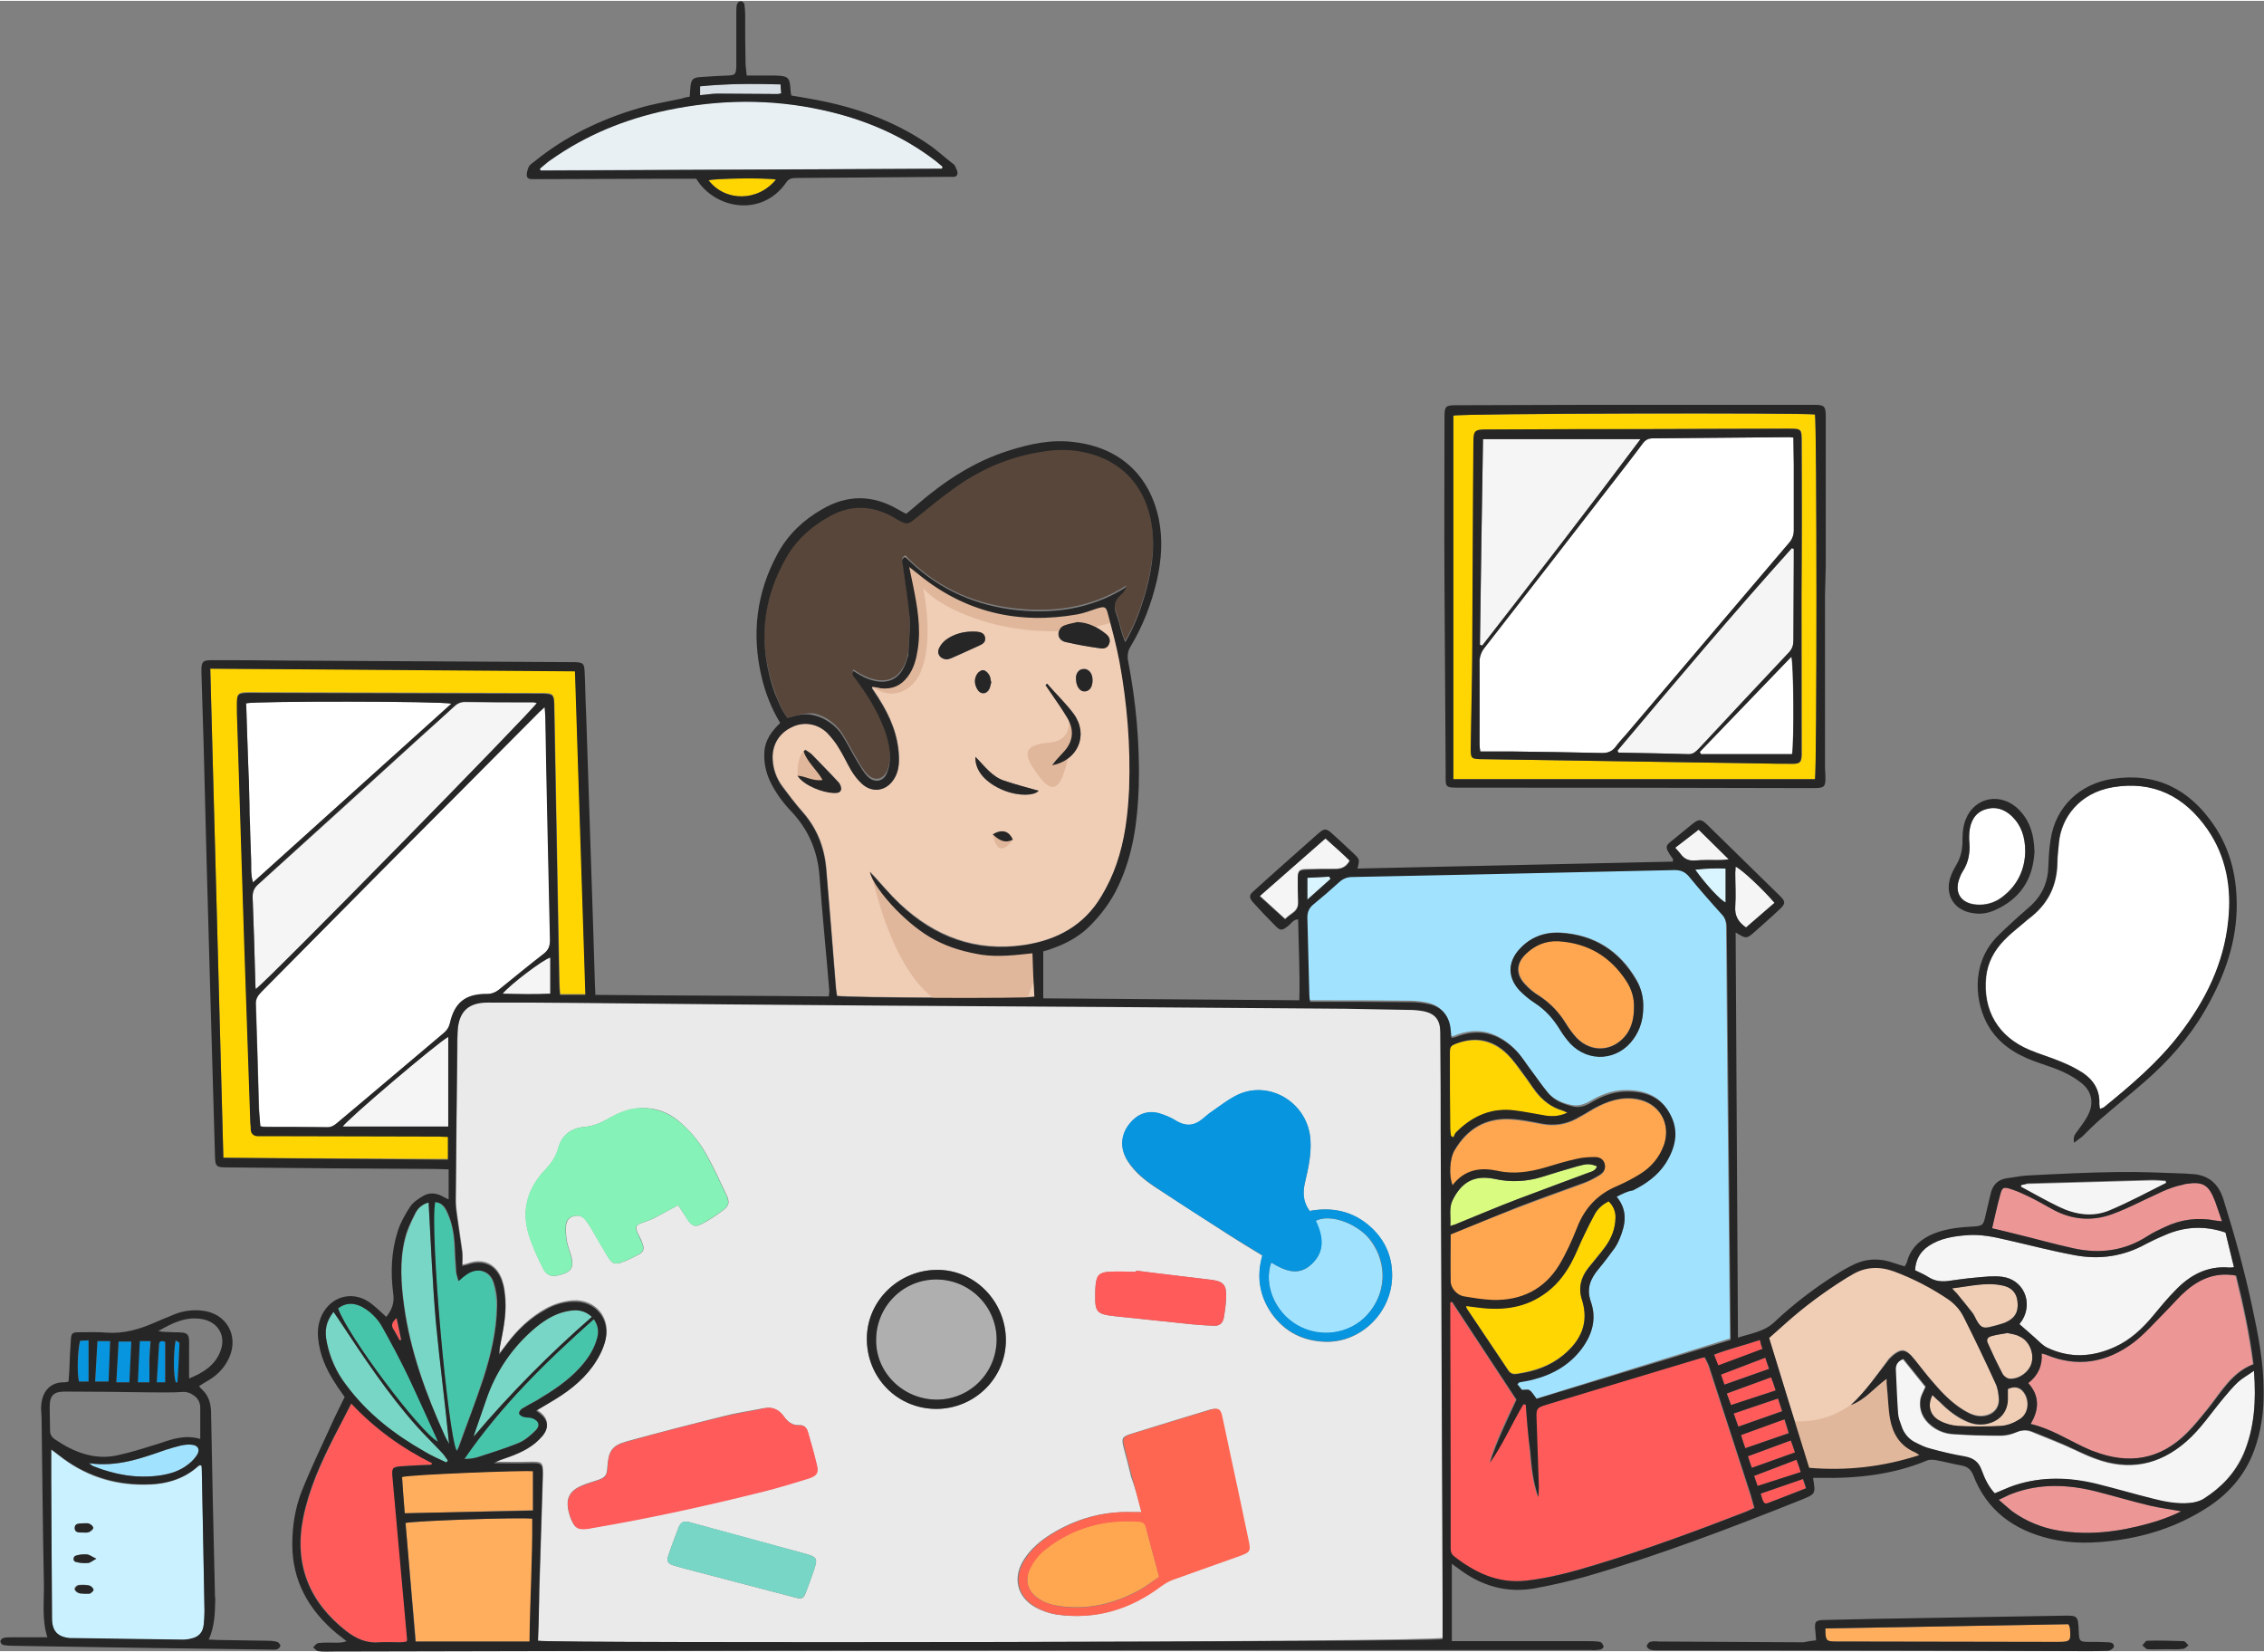 <svg width="588" height="429" xmlns="http://www.w3.org/2000/svg" viewBox="0 0 587.9 428.5"><rect x="0" y="0" width="587.9" height="428.5" fill="#808080" stroke="none"/><style>.st1{fill:#f0cdb5}.st2{fill:#a1e3ff}.st3{fill:#fff}.st5{fill:#ff5b5b}.st6{fill:#ffd502}.st7{fill:#ed9696}.st8{fill:#f5f5f5}.st9{fill:#ffa750}.st10{fill:#ffae5e}.st11{fill:#46c5ab}.st12{fill:#77d6c5}.st14{fill:#d9f5ff}.st16{fill:#0795df}.st20{fill:#e0b79b}.st21{fill:#262626}</style><path id="Shape" d="M139.7 425.8c.1-4.6.2-9.1.4-13.6l.9-29.1c.1-3.8 0-3.9-3.8-3.8-2.8.1-5.7 0-8.9 0 .7-.3 1.2-.6 1.7-.8 3.2-1.1 6.4-2.2 9.1-4.4.7-.6 1.4-1.2 2-2 1.5-2 1.2-4-.7-5.6-.3-.2-.6-.4-1.1-.8 2.3-1.4 4.5-2.6 6.6-4 4.2-2.8 7.8-6.2 10.1-10.8.5-1 .9-2 1.2-3.1 1.6-5.8-2.5-10.8-8.5-10.4-2.4.2-4.7.9-6.8 2-4.2 2.3-7.5 5.5-10.3 9.2-.5.7-1 1.4-1.9 2.5.1-1 .1-1.5.2-2 .9-4.6 1.9-9.1 1.2-13.9-.1-1.1-.4-2.2-.7-3.2-1.5-4.1-4.9-5.7-9-4.2-.3.1-.6.2-1.3.3 0-1.2.1-2.3 0-3.4-.4-3-.9-6.1-1.3-9.1-.2-1.4-.4-2.8-.4-4.2.1-13.1.2-26.2.4-39.3 0-1.7 0-3.3.1-5 .3-5.1 2.7-7.4 7.9-7.4 8 0 16 .1 23.9.1 26.6.2 53.2.5 79.9.7 39.7.3 79.3.6 119 .8 5.5 0 10.9.2 16.4.3 1.2 0 2.4.1 3.5.3 3.2.6 4.6 2.3 4.6 5.6 0 8.4 0 16.8.1 25.1.2 40.8.3 81.5.5 122.3V425c-2.5 1.2-230.8 1.6-235 .8zm200.4-111.6c-2-2.6-1.8-5.2-1.1-7.9.8-3.4 1.5-6.8 1.3-10.3-.5-10-11.1-16.2-19.5-11.6-2.1 1.1-4 2.5-5.9 3.9-1 .7-1.8 1.5-2.8 2.2-2.1 1.7-4.2 1.8-6.6.4-1.4-.9-2.9-1.5-4.5-2-3-.8-5.6.1-7.6 2.6-2.4 3-2.6 6.6-.5 9.9 1.8 2.8 4.3 4.8 7 6.6 6.4 4.2 12.9 8.3 19.3 12.5 2.8 1.8 5.6 3.5 8.6 5.3-1.5 5.5-.7 10.6 2.5 15.2 3.4 4.7 8.1 7 13.8 7.2 9.3.3 17.4-7.7 17.4-17.3 0-4.9-1.9-9.1-5.5-12.4-4.5-4.2-9.9-5.4-15.9-4.3zm-164-1.5c.9 1.4 1.7 2.6 2.5 3.8 1.2 1.7 1.9 2 3.8 1 1.7-.9 3.4-2 5-3.2 2-1.4 2.2-2.3 1.2-4.4-1.7-3.6-3.4-7.3-5.4-10.8-1.9-3.3-4.4-6.2-7.4-8.6-2.3-1.8-5.1-2.9-8.1-3-3.7-.2-6.8 1.1-9.8 2.8-1.9 1.1-3.9 1.9-6.2 2.1-3.4.3-5.8 2.1-6.7 5.5-.6 2.2-1.7 3.8-3.2 5.4-4.7 4.9-6.5 10.6-4.4 17.2.9 3 2.3 5.9 3.7 8.7 1.2 2.3 2.9 2.2 5.6 1.2 1.8-.7 2.3-2 1.7-4.3-.4-1.4-.9-2.7-1.2-4.1-.2-1.3-.3-2.6-.2-4 .1-1.1.7-2.1 1.9-2.4 1.3-.4 2.4-.1 3.2 1 .5.7 1 1.4 1.5 2.2 1.5 2.5 2.9 5.1 4.4 7.5 1 1.7 1.8 1.9 3.6 1.2 1.4-.5 2.8-1.2 4.1-1.9 1.5-.8 1.7-1.5 1.1-3.1-.3-.9-.8-1.7-1.2-2.6-.7-1.6-.5-2 1.1-2.6 1-.4 2.1-.7 3.1-1.2 1.9-1 3.9-2.1 6.3-3.4zm23.3 52.6c-.7.1-1.4.1-2.1.3-3 .6-6.1 1-9.1 1.8-8.5 2.1-17 4.3-25.4 6.6-4 1.1-4.8 2.6-5.1 6.7-.1 2.1-.5 2.7-2.6 3.4-1.3.4-2.6.8-3.8 1.3-3.5 1.4-4.5 3.5-3.6 7.1.2.7.4 1.4.7 2 .9 2 1.6 2.4 3.9 2.2.8-.1 1.6-.2 2.3-.4 14.6-2.6 29.1-5.7 43.5-9.3 4-1 7.9-2.2 11.8-3.4 2.1-.7 2.6-1.4 2.2-3.3-.7-3-1.6-5.9-2.4-8.9-.3-1-1.1-1.7-2.1-1.6-1.9.1-3.1-.9-4.1-2.3-1-1.3-2.3-2.2-4.1-2.2zm97 27.1h-2.3c-7.7-.3-14.7 1.7-21.2 5.7-2.7 1.7-5.1 3.7-6.9 6.4-3.2 4.8-2 10 3 12.7 1.7.9 3.5 1.5 5.3 1.8 10 1.4 18.9-1.3 26.9-7.3 1-.8 2.1-1.4 3.3-1.8 5.8-2.1 11.6-4.2 17.4-6.2 2.4-.9 2.6-1.1 2.1-3.7l-2.4-11.4c-1.4-6.9-2.9-13.8-4.4-20.6-.5-2.5-1.1-2.8-3.4-2.1-6.7 2-13.4 4.1-20.2 6.2-2.2.7-2.4 1.1-1.9 3.3.7 2.6 1.4 5.2 2 7.8 1.1 3 1.9 5.9 2.7 9.2zm-117.8 2.5c-1.5-.2-2 .6-2.4 1.5-.9 2.4-1.8 4.7-2.6 7.1-.6 1.7-.2 2.3 1.5 2.8 2 .6 4 1.1 5.9 1.6l25.2 6.6c2.1.6 2.5.4 3.2-1.6.6-1.5 1.1-3.1 1.7-4.7 1.4-4 1.3-4.1-2.7-5.2-9.7-2.6-19.3-5.2-29-7.9-.4-.1-.7-.2-.8-.2zM295 329.7v.3c-2.4 0-4.7-.1-7.1 0-2.4.2-3.1 1-3.4 3.4-.1.9-.1 1.7-.1 2.6-.1 4.4.5 5 4.8 5.5 6 .6 12.1 1.3 18.1 1.9 2.6.3 5.2.5 7.8.6 1.6.1 2.4-.6 2.7-2.1.3-1.8.6-3.6.6-5.4.1-3-.7-4-3.7-4.4-6.5-.8-13.1-1.5-19.7-2.4zm-33.8 18.1c0-10-7.9-18.2-17.6-18.3-10.1-.1-18.4 7.9-18.5 17.7-.1 10.2 7.9 18.3 18 18.4 9.9 0 18-8 18.1-17.8z" fill="#eaeaea"/><path id="Shape_1_" class="st1" d="M226.5 178.1c.7.1 1.5.2 2.3.3 2.9.4 5.3-.5 7-3 1.5-2.1 2.2-4.5 2.6-7 .9-5.7-.1-11.2-1.2-16.7-.3-1.4-.6-2.9-1-4.8 1.1.8 1.7 1.3 2.4 1.9 12.2 9.9 26 13.1 41.3 10.4 1.7-.3 3.4-.9 5-1.5 2-.7 2.3-.7 2.9 1.4 1.1 4.1 2.3 8.2 3 12.4 2 10.9 3 21.9 2.5 33-.3 6.7-1 13.3-3.3 19.6-1 2.9-2.4 5.7-3.9 8.3-4.5 7.6-11.5 11.4-20.1 12.7-12.6 1.8-23.2-2.2-32.3-10.7-2.8-2.6-5.2-5.6-7.7-8.3.4 2.1 3 6 6.9 9.9 3 3 6.2 5.8 10.1 7.8 3.8 2 7.9 3.2 12.1 3.8 4.3.7 8.5.1 13.1-.4.1 2 .1 3.9.2 5.7.1 1.9.2 3.8.3 5.6-1.8.5-48 .3-51.3-.2-.1-.7-.3-1.6-.3-2.4-.8-10.2-1.7-20.5-2.5-30.7-.5-5.5-2.4-10.4-6.1-14.6-1.9-2.1-3.6-4.4-5.3-6.7-1.5-2-2.4-4.5-2.5-7-.2-3.7 1.6-6.8 5-8.4 3.1-1.5 6.6-1 9.2 1.5 1.2 1.2 2.2 2.5 3 3.9 1.2 1.9 2 3.9 3.2 5.8.8 1.3 1.7 2.5 2.8 3.5 2.7 2.5 6.3 1.9 8.3-1.2 1.1-1.7 1.3-3.7 1.3-5.7-.2-5.6-2.3-10.6-5.3-15.3-.6-.9-1.1-1.7-1.7-2.6-.1.1-.1-.1 0-.3zm53.2-16.8c-1.1.3-2.2.4-3.2.8s-1.7 1.2-1.7 2.3c0 1.2.9 1.9 1.9 2.1 2.9.6 5.9 1.1 8.8 1.6.9.1 2-.1 2.4-1.1.4-1.1 0-2-.9-2.7-2-1.7-4.4-2.9-7.3-3zm-33.8 9.7c.5-.1.9-.2 1.3-.4 2.4-1 4.7-2.1 7.1-3.2.9-.4 1.7-.9 1.5-2.1-.2-1.1-1.2-1.4-2.1-1.5-3-.2-5.8.4-8.2 2.2-.7.6-1.3 1.3-1.7 2.2-.6 1.4.4 2.8 2.1 2.8zm-38.8 30.2c1.7 2.6 6.6 4.4 9.4 4.4.8 0 1.8 0 1.9-.9.1-.6-.2-1.4-.6-1.8-2.2-2.4-4.6-4.8-6.9-7.2-.5-.5-1.2-.9-1.8-1.3l-.4.4c.9 2.8 3.4 4.7 4.9 7.4-2.5.6-4.4-.9-6.5-1zm64.8-23.9l-.4.3c.4.6.9 1.3 1.3 1.9 1.4 2.2 3 4.3 4.3 6.5 1.8 3 1.7 6-.7 8.7-.7.8-1.5 1.6-2.2 2.4-.3.4-.6.8-1 1.3 6.7-1.3 9.5-7.8 5.7-13.2-2.1-2.8-4.7-5.3-7-7.9zm-18.6 19c-.2 3.6 2.8 6.9 7.6 8.8 3.6 1.4 7.7 1.4 8.8 0-2.9-.8-6-1.6-8.9-2.6-3.2-1.1-5.2-3.8-7.5-6.2zm30.4-19.9c0-1-.3-2.2-1.4-2.8-.5-.3-1.5-.2-1.9.1-1.1.8-1.1 2-.9 3.2.3 1.6 1.2 2.5 2.4 2.3 1.1-.1 1.8-1.1 1.8-2.8zm-26.3.6c-.2-.7-.2-1.5-.5-2-.3-.6-1-1.2-1.5-1.2s-1.3.5-1.6 1c-.9 1.3-.7 2.7.1 4 .9 1.4 2.4 1.3 3.1-.2.1-.5.2-1.1.4-1.6zm.4 39.5c1.9 1.9 3.5 2.3 5.2 1.4-1-2.3-2.8-2.8-5.2-1.4z"/><path id="Shape_2_" class="st2" d="M419.8 310.5c1.4-.7 2.7-1.3 3.9-2 3.4-1.7 6.4-3.9 8.5-7 2.6-4 3.6-8.3 1.2-12.8-2.3-4.4-6.3-5.9-11.1-5.9-3.1 0-5.9.9-8.6 2.4-1.7 1-3.4 1.9-5.5 1.5-2.5-.5-4.7-1.4-6.4-3.4-1.7-2.1-3.2-4.3-4.8-6.4-1.2-1.6-2.3-3.3-3.6-4.7-4.5-4.5-9.7-6-15.8-3.5-.3.1-.7.2-1 .2-.1-.8-.1-1.5-.2-2.2-.3-3.3-2.1-5.6-5.3-6.5-1.7-.4-3.4-.6-5.2-.6-7.8-.1-15.6-.1-23.5-.1H340c-.1-.6-.2-1.2-.2-1.8-.2-6.6-.3-13.1-.5-19.7-.1-1.6.4-2.8 1.7-3.9 2.3-1.8 4.5-3.8 6.6-5.7 1-.9 2.1-1.3 3.4-1.3l29.1-.6 54.5-1.2c1.7 0 2.8.4 3.8 1.7 2.8 3.3 5.6 6.6 8.5 9.8.9.9 1.3 2.1 1.3 3.4.2 25 .4 50.1.7 75.1l.3 30.6v1.4L399 362.9c-.7-.8-1.1-1.7-1.8-2.2-.4-.3-1.2-.1-2-.1l-1.2-1.5c.2-.2.4-.5.6-.5 1.1-.3 2.3-.5 3.5-.7 5.1-1.3 9.6-3.8 12.7-8.1 2.7-3.6 3.9-7.7 2.3-12.1-1.2-3.4-.2-6 2-8.5 1.5-1.8 2.9-3.7 4.3-5.6.5-.6.8-1.3 1.1-2.1 1.6-3.7 2.3-7.4-.7-11zm6.9-49.1c.1-2.5-.5-5-1.7-7.2-4.4-7.6-11-11.8-19.8-12.3-4.2-.2-7.8 1.2-10.6 4.3-3.1 3.4-3 7.5.2 10.8 1.2 1.2 2.4 2.2 3.8 3.1 2.8 1.8 4.9 4.2 6.6 7 .8 1.3 1.6 2.5 2.7 3.6 4.8 5 12.4 4.4 16.4-1.3 1.6-2.3 2.4-5 2.4-8z"/><path id="Path" class="st3" d="M67.6 292.2c-.1-1.6-.3-3.1-.3-4.7-.3-9-.5-18-.8-27-.1-1.5.6-2.3 1.5-3.3l32-32.3c13.2-13.3 26.4-26.6 39.6-39.8.5-.5 1.1-1 1.9-1.8.1 1.2.2 1.9.2 2.7l1.2 57.8c0 1.6-.4 2.6-1.7 3.6-3.9 3-7.8 6.2-11.6 9.3-.9.8-2.1 1.2-3.2 1.1-5.5 0-8.2 2.2-9.5 7.6-.3 1.2-.9 1.9-1.8 2.7-6.9 5.8-13.7 11.6-20.6 17.4-2.3 1.9-4.6 3.9-6.9 5.8-.7.6-1.5 1.1-2.5 1.1-5.5-.1-10.9 0-16.3-.1-.5 0-.9 0-1.2-.1z"/><path id="Path_1_" d="M204.5 186.2c-1.6-2.2-2.5-4.6-3.4-7.1-4.4-12.4-3.3-24.2 3.4-35.5 2.7-4.5 6.5-7.9 11.2-10.3 5.2-2.8 10.4-2.7 15.6 0l2.1 1.2c2 1.1 2.4 1.1 4.2-.4 3.3-2.7 6.6-5.4 10.1-7.9 6.8-4.9 14.4-8.2 22.7-9.5 3.5-.6 7.1-.7 10.6 0 10.1 2 16.7 9.1 18.1 19.3.9 6.3-.2 12.4-2 18.5-1.2 3.9-2.6 7.8-4.9 11.6-.3-.8-.6-1.3-.7-1.8-.6-1.9-1-3.8-1.7-5.7-.7-1.9-.3-3.4 1.2-4.7.6-.6 1.1-1.3 1.5-2.1-9.3 5.9-19.4 7.2-30.1 5.8-10.7-1.4-19.9-5.9-27.3-13.6-1.2.5-.8 1.3-.7 1.9.6 4.6 1.5 9.2 1.8 13.8.2 3-.2 6.1-.3 9.2-.1.5-.2.9-.3 1.4-1.8 6.7-6.5 7.2-11.3 4.9-.9-.4-1.8-1-2.7-1.6-.5 1 .2 1.6.6 2.1 2.5 3.5 4.8 7 6.6 10.9 1.3 2.9 2.2 5.9 2.3 9.1 0 1.4-.2 2.8-.7 4.1-1 2.4-3.3 2.9-5.1 1.1-1.1-1.1-1.9-2.5-2.7-3.9-1.3-2.2-2.5-4.6-3.9-6.8-1.7-2.6-4.3-4.5-7.4-5.2-2.3-.1-4.6.5-6.8 1.2z" fill="#58463a"/><path id="Path_2_" class="st5" d="M396.2 364.5c.3 4.1.6 8.1 1 12.2.4 4 .7 7.9 2.1 11.8 0-.9.2-1.8.1-2.7-.2-5.9-.4-11.8-.6-17.8-.1-2.4.1-2.7 2.3-3.4 13.4-4.1 26.7-8.1 40.1-12.1.4-.1.7-.2 1.3-.3.4.8.9 1.5 1.1 2.3 3.7 11.2 7.3 22.4 10.9 33.6.3 1 .6 1.9.9 3.2-.8.4-1.5.7-2.2 1-12.9 5-25.8 9.8-39.1 13.8-5.9 1.8-11.9 3.4-18 4.1-7.3.8-13.2-2-18.8-6.4-.9-.7-.8-1.6-.8-2.6v-18.5l-.1-42v-2.8l.5-.1 16.7 25.4c-2.6 5.4-5.2 10.7-6.9 16.4 3.4-4.8 5.7-10.2 8.7-15.2l.8.1z"/><path id="Path_3_" class="st6" d="M54.6 173.4l94.8.5c.9 28.1 1.8 56 2.7 84h-6.6c-.1-1.1-.2-2.2-.2-3.3-.4-23.7-.9-47.4-1.3-71.1-.1-3.7-.1-3.8-3.9-3.8-25.1-.1-50.3-.1-75.4-.2h-.2c-2.7 0-2.9.3-2.9 3.1 0 1.6.1 3.2.1 4.7.6 19 1.2 38.1 1.8 57.1.5 15.6 1.1 31.3 1.6 46.9 0 .5 0 .9.1 1.4 0 1.2.7 1.9 1.9 1.9h3.8c14.4 0 28.8.1 43.2.1.7 0 1.4.1 2.3.1v5.9l-58.4-.3c-1.1-42.3-2.3-84.5-3.4-127z"/><path id="Path_4_" class="st1" d="M480.6 364.6c3.8-1.3 6.1-4.4 9.2-7 .1.9.1 1.6.1 2.2.2 2.7.3 5.5.8 8.2.7 3.8 2.5 7 6.3 8.6.3.1.6.4 1.3.8-9.6 3.1-18.9 4.1-28.6 3.3-3.5-11.3-6.9-22.4-10.4-33.7l4.5-4c4.6-4.1 9.6-7.8 14.8-11.1.7-.4 1.4-.8 2-1.2 3.6-2.2 7.3-2.4 11.1-1 5.1 1.8 9.9 4.3 14.3 7.4 1.6 1.1 2.8 2.5 3.7 4.2 3 5.7 5.7 11.6 8.4 17.5.6 1.3.8 2.7.9 4.1.1 2.4-1.4 4-3.8 4.4-1.9.3-3.6-.4-5.2-1.4-3.1-1.8-5.6-4.4-7.9-7.1-1.7-1.9-3.2-3.9-4.8-5.9-.4-.5-.8-1-1.2-1.4-1.4-1.4-2.4-1.5-4-.4-.6.4-1.1.9-1.6 1.4-3.1 4.2-6 8.5-9.9 12.1z"/><path id="Path_5_" class="st7" d="M527.3 369.5c2.3-3.8 2.3-7.3-.8-10.6 2.6-2 3.7-4.5 3.5-7.7.4.1.7.2 1.1.3 8.2 3.5 15.8 2.2 22.7-3.1 2.9-2.2 5.4-5.1 8-7.7 1.5-1.5 2.9-3.1 4.4-4.6 3.6-3.5 7.7-5.8 12.9-5.3.4 0 .8.1 1.4.2 1.8 7.5 3.5 15.1 4.5 23-5.8 2.2-8.5 7.5-12 11.8-1.7 2.1-3.4 4.2-5.3 6.1-7 7-15.1 8.3-24.2 4.7-.9-.3-1.7-.7-2.6-1.1-4.3-2.2-8.6-4.8-13.6-6z"/><path id="Path_6_" class="st8" d="M66.4 256.6c0-.6-.1-1.1-.1-1.6-.2-7.4-.4-14.8-.7-22.2-.1-1.4.4-2.4 1.4-3.3 14.2-12.8 28.3-25.6 42.4-38.5 2.8-2.5 5.6-5.1 8.4-7.6.8-.8 1.7-1.3 2.9-1.3 5.9.1 11.8.1 17.8.1.3 0 .6.1.9.2-1.2 2-70.9 73-73 74.2z"/><path id="Path_7_" class="st9" d="M376.7 320.3c5.8-2.3 11.5-4.7 17.4-6.9 5.7-2.2 11.4-4.2 17.1-6.3 1.5-.6 2.9-1.3 4.2-2.1 1-.6 1.6-1.6 1.3-2.8-.3-1.3-1.4-1.8-2.5-1.8-1.6 0-3.3.2-4.9.5-2.7.6-5.3 1.4-8 2.2-4.1 1.2-8.2 1.8-12.4.9-.2 0-.3 0-.5-.1-4.4-.9-8.3 0-11.2 3.8-1-2.4-.8-6.9.5-9.1 3.3-5.6 8.1-8.5 14.7-8.1 2.7.2 5.3.7 7.9 1.2 3.2.6 6.1.2 9-1.3 1.5-.8 3-1.7 4.5-2.6 3.5-2 7.2-3.3 11.3-2.5 5.8 1 8.9 6.3 7 11.9-1.1 3.3-3.3 5.8-6.2 7.6-1.9 1.2-3.8 2.2-5.9 3.1-5.1 2.1-8.5 5.7-10.5 10.9-1.3 3.3-2.8 6.6-4.6 9.6-3.9 6.4-9.9 9.3-17.3 9.1-2.4-.1-4.9-.5-7.3-.9-1.8-.3-3.5-2-3.6-3.8-.1-4.2 0-8.2 0-12.5z"/><path id="Path_8_" class="st8" d="M577.9 319.8l2.2 9c-.4.1-.8.1-1.2.1-5.8-.5-10.3 2-14.1 6-2 2.1-3.8 4.3-5.6 6.4-2.8 3.3-6 6.3-10 8.2-5.8 2.6-11.8 3-17.6.2-1.2-.6-2.1-1.6-3.1-2.5-1.3-1.1-2.6-2.2-4.1-3.6.1-.2.4-.6.7-1 2.9-4.7.3-10.7-5.2-11.3-2.2-.3-4.6 0-6.8.2-2.4.2-4.9.5-7.3.9-1.8.2-3.4 0-5-1-1.1-.7-2.2-1.1-3.5-1.8.1-2.7 1.3-4.8 3.5-6.3 3-2 6.4-2.6 9.9-2.8 3.5-.3 6.9.4 10.3 1.2 5.9 1.4 11.8 2.9 17.8 4 6.4 1.2 12.6.3 18.4-2.9 1.6-.9 3.3-1.6 4.9-2.3 5-2.2 10.2-2.6 15.8-.7z"/><path id="Path_9_" class="st3" d="M117.2 182.5l-51.5 46.4c-.7-2.2-.4-4.2-.5-6.1-.1-1.9-.1-3.8-.2-5.7-.1-2-.2-3.9-.2-5.9-.1-1.9-.1-3.8-.1-5.7-.1-2-.2-3.9-.2-5.9-.1-1.9-.1-3.8-.2-5.7-.1-2-.1-3.9-.2-5.9-.1-1.9-.2-3.8-.2-5.6 1.9-.6 50.8-.6 53.3.1z"/><path id="Path_10_" class="st5" d="M112 380.1c-2.6.1-5.2.2-7.8.4-2.2.1-2.4.5-2.2 2.7 1.3 14.1 2.5 28.1 3.8 42.2 0 .2 0 .4-.1.6-.6.1-1.1.2-1.7.2-1.8 0-3.6-.1-5.5 0-3.3.3-6.1-1-8.5-2.9-9.6-7.6-13.6-17.3-11.2-29.4 1.5-7.4 4.6-14.2 8-21 1.4-2.8 2.8-5.6 4.5-8.7 6.1 6.6 13.2 11.5 21 15.5l-.3.4z"/><path id="Path_11_" class="st8" d="M585.3 355.7c.6 7.9.1 14.9-2.8 21.6-2.2 5-5.8 8.8-10.4 11.7-1 .6-2.3.9-3.6 1.1-3.3.3-6.5-.3-9.6-1.1-4.8-1.2-9.6-2.6-14.4-3.8-7.2-1.8-14.4-2.1-21.5.3-1.7.6-3.4 1.4-5.2 2.1-1.7-1.7-2.7-3.8-3.4-6-.8-2.3-2.2-3.2-4.5-3.6-2.9-.5-5.9-1.3-8.8-2-1.3-.3-2.5-.9-3.7-1.5-1.8-.8-3.2-2.4-3.8-4.3-.3-1-.8-2.1-.9-3.2-.3-3.8-.4-7.7-.6-11.6 0-1.2.5-2.1 2-2.7l5.8 7.2c-.5 1.2-1.1 2.1-1.3 3.2-.4 2.8.6 5.1 2.8 6.9 1.6 1.3 3.6 2.1 5.7 2.2 4.2.3 8.4.4 12.5.4 1.3 0 2.7-.3 3.9-.9 1.4-.6 2.8-.6 4.1-.1 2.8 1.1 5.5 2.3 8.3 3.4 2.8 1.2 5.4 2.6 8.2 3.6 8.6 3.2 16.4 1.7 23.4-4.4 3.8-3.3 6.6-7.5 9.7-11.3 1.2-1.5 2.4-2.9 3.8-4.2 1.3-1.1 2.6-1.8 4.3-3z"/><path id="Path_12_" class="st10" d="M105.3 395.2c3.3-.6 30-1.5 33-1.1.1 10.6-.5 21.2-.7 31.9H108c-.9-10.3-1.8-20.5-2.7-30.8z"/><path id="Path_13_" class="st11" d="M118.6 376.5c-2.3-4.3-7-56.6-5.8-64.6 1.9.1 2.7 1.5 3.3 2.9 1.2 2.5 1.7 5.3 1.8 8 .1 2.4.2 4.7.4 7.1.1.7.4 1.4.6 2.5.9-.7 1.5-1.2 2.1-1.7 2.7-1.9 5.9-1.1 7 2 .6 2 .9 4.1.9 6.3-.1 6.4-1.5 12.5-3.5 18.6-1.9 6-4.2 11.9-6.4 17.8 0 .4-.2.8-.4 1.1z"/><path id="Path_14_" class="st6" d="M417.7 311.7c1.2 1.1 1.9 2.7 1.8 4.3 0 2.8-1 5.3-2.7 7.5-1.4 1.9-3 3.7-4.4 5.5-1.9 2.5-2.6 5.2-1.6 8.2 1.9 6-.3 10.7-4.9 14.4-3.4 2.8-7.4 4.1-11.7 4.8-.9.1-1.8.2-2.5-.8-3.6-5.4-7.2-10.7-10.8-16.1-.1-.2-.2-.5-.2-.7.8.1 1.5.2 2.3.3 6.3.9 12.3.5 17.7-3.2 3.1-2.1 5.5-5 7.3-8.3 1.3-2.4 2.2-4.9 3.4-7.3.9-1.8 1.8-3.7 2.8-5.5.8-1.3 2-2.3 3.5-3.1z"/><path id="Path_15_" class="st7" d="M517.3 318.7c.7-3 1.3-5.8 2.1-8.7.5-1.9.9-2.1 2.7-1.5 1.6.5 3.1 1.1 4.6 1.9 2.3 1.1 4.4 2.4 6.7 3.6 4.8 2.5 9.8 2.9 14.9 1.1 2.8-1 5.5-2.3 8.2-3.6 3.4-1.6 6.6-3.4 10.3-4.1.2 0 .5-.1.7-.2 4.6-.7 6.1.1 7.7 4.5.6 1.6 1.2 3.3 1.8 5.2-.6 0-1.2-.1-1.7-.2-4.6-.9-9-.3-13.2 1.7-1.5.7-3 1.4-4.4 2.3-6 3.9-12.5 4.7-19.3 3.2-5-1.1-10-2.5-14.9-3.7-2-.4-4-.9-6.2-1.5z"/><path id="Path_16_" class="st6" d="M407 288.7c-2.4 1.1-4.4 1-6.5.7-2.4-.4-4.8-.9-7.2-1.2-6-.8-11 1.4-15.2 5.6-.4.4-.5.9-.8 1.4l-.6-.4c-.1-.6-.2-1.2-.2-1.8 0-6.5-.1-13-.1-19.4 0-2.1.1-2.3 2-2.9 4.9-1.7 9.2-.7 12.9 2.8 1.7 1.6 3 3.6 4.4 5.5 1.1 1.4 2 2.9 3 4.2 1.8 2.3 4.1 4.1 7 5 .5.1.9.3 1.3.5z"/><path id="Path_17_" class="st12" d="M111.3 312c.6 10.6 1 21 2 31.4.9 10.4 2.3 20.8 3.4 31.4-.4-.7-.8-1.4-1.1-2.1-4.9-10.8-8.9-21.9-10.6-33.7-.8-5.8-1.2-11.7.2-17.4.6-2.3 1.6-4.6 2.7-6.7.6-1.4 1.8-2.5 3.4-2.9z"/><path id="Path_18_" class="st7" d="M566.4 392.2c-2.7 1.4-5.6 2.4-8.5 3.2-7.6 2.1-15.3 3.1-23.2 1.8-4.4-.7-8.5-2.4-12.1-5-1.1-.8-2.1-1.8-3.5-3 1.4-.7 2.4-1.2 3.5-1.6 7.1-2.7 14.4-2.4 21.7-.6 4.7 1.2 9.3 2.5 14 3.7 2.4.6 5 .9 8.1 1.5z"/><path id="Path_19_" class="st10" d="M105.1 392.7c-.3-3.4-.5-6.5-.7-9.5 1.5-.6 31.8-1.8 34-1.5v10.2l-33.3.8z"/><path id="Path_20_" class="st8" d="M116.4 269v23.3H88.9c1.1-1.8 24.5-21.7 27.5-23.3z"/><path id="Path_21_" class="st11" d="M154.2 342.3c1.1 1.7 1.2 3.2.9 4.7-.8 3.1-2.5 5.6-4.6 7.9-3.2 3.5-7.1 6-11.1 8.4-1.3.8-2.6 1.4-3.9 2.2-.4.2-.8.9-.7 1.2.1.4.7.7 1.2.9.7.2 1.4.1 2.1.3 1.8.5 2.3 1.9 1 3.2-1.3 1.3-2.8 2.6-4.5 3.3-3.5 1.5-7.1 2.6-10.7 3.7-1.1.3-2.2.5-3.3.4 9.5-13.6 21.1-25.1 33.6-36.2z"/><path id="Path_22_" class="st12" d="M115.9 379.5c-1.9-.9-3.8-1.7-5.6-2.8-7.9-4.4-15-9.9-20.4-17.3-2.4-3.2-4.1-7-5-10.9-.7-3.3-.2-5.5 1.7-8.1.5.7.9 1.3 1.3 1.9 6.3 9.6 12.7 19.2 20.4 27.9 2 2.3 4.3 4.4 6.4 6.7.6.6 1.1 1.4 1.6 2.1-.1.2-.3.4-.4.5z"/><path id="Path_23_" class="st12" d="M153.7 341.7c-11 9.6-21.3 20-30.8 31.2.2-.5.4-1.1.5-1.6l2.7-7.8c2.5-7.4 7-14 13.1-19.1 2.5-2.1 5.3-3.7 8.6-4.2 2.1-.4 4-.3 5.9 1.5z"/><path id="Path_24_" class="st11" d="M87.8 339.5c2-1.5 4.1-1.5 6.2-.4 2.2 1.2 4.1 3.1 5.3 5.3 2.4 4.3 4.7 8.6 6.8 13 2.5 5.1 4.8 10.3 7.1 15.5.2.3.3.7.5 1.2-4.7-2.4-23.6-27.8-25.9-34.6z"/><path id="Path_25_" class="st8" d="M524.8 307.5c.6-.1 1.2-.3 1.8-.3l32.4-.9c1.1 0 2.3.1 3.4.2 0 .2.1.4.1.6-4.9 2.4-9.6 5-14.6 7.1-4.4 1.8-9.1 1.1-13.3-.9-3.3-1.6-6.5-3.5-9.8-5.2v-.6z"/><path id="Path_26_" d="M376.6 318.1c.2-2.4-.5-4.6.6-6.7 2.4-4.8 5.7-6.6 11-5.5 4 .9 8.2.7 12.1-.5 3.1-1 6.2-1.9 9.3-2.8 2.6-.7 3.2-.7 5.1 0-.4 1.2-1.4 1.4-2.3 1.7-6.1 2.3-12.1 4.5-18.2 6.8-5.2 2-10.4 4.2-15.6 6.3-.5.3-1.1.4-2 .7z" fill="#d9fb80"/><path id="Path_27_" class="st8" d="M344.1 217.4c2.3 2 4.3 3.8 6.4 5.7-.9 1.7-2.2 2.3-3.9 2.2-2.4 0-4.9 0-7.3.1-2 0-2.3.4-2.3 2.4 0 1.9 0 3.8.1 5.7.1 1.4-.3 2.4-1.4 3.2-.7.5-1.4 1.1-2 1.6l-6.6-6 17-14.9z"/><path id="Path_28_" class="st1" d="M506.9 334.3c4.5-.6 8.5-1.6 12.7-.9 2.7.5 4.1 2 4.3 4.3.3 2.7-.8 4.5-3.4 5.5-1.3.5-2.5.8-3.9 1.1-1.6.4-2.3.1-3.1-1.4-.5-.7-.7-1.6-1.3-2.3-1.3-1.7-2.8-3.4-4.1-5.1-.3-.2-.6-.5-1.2-1.2z"/><path id="Path_29_" class="st1" d="M521.3 345.9c1 .3 2.1.4 3.1.8 2.4 1.1 3.8 4.1 3.2 6.7-.5 2.4-3.3 4.5-5.8 4.3-.6 0-1.5-.7-1.8-1.3-1.3-2.6-2.6-5.2-3.8-7.9-.4-1-.1-1.6 1-1.9 1.3-.3 2.6-.5 4.1-.7z"/><path id="Path_30_" class="st1" d="M501.8 362c.7.7 1.3 1.2 1.8 1.8 2.1 2.1 4.3 3.9 7 5.1 2 .9 4.1 1.1 6.2.4 2.8-1 4.5-3.2 4.5-6.2v-2.6c2-.9 3.5-.4 4.5 1.4 1.2 2.2.7 5.2-1.5 6.5-1.4.9-3.2 1.6-4.8 1.7-3.7.2-7.4.2-11.1 0-1.6-.1-3.3-.6-4.7-1.3-2.5-1.4-3.3-4-1.9-6.8z"/><path id="Path_31_" class="st8" d="M453.4 240.6c-2-1.4-3-3-2.8-5.5.2-2.9 0-5.8 0-8.7 0-.5.1-1.1.1-1.6 1.7.8 7.1 5.9 10.1 9.4l-7.4 6.4z"/><path id="Path_32_" class="st8" d="M142.9 248.4v9.4c-4.1.2-8.2.1-12.4 0 2-2.4 10.7-9 12.4-9.4z"/><path id="Path_33_" class="st8" d="M441.1 215.2l7.8 7.7c-.8.1-1.5.2-2.3.2-2.1 0-4.3 0-6.4.1-1.7.1-2.9-.4-3.8-1.7-.4-.5-.8-1-1.4-1.6l6.1-4.7z"/><path id="Path_34_" class="st5" d="M453.2 375.8c-.4-1.2-.8-2.3-1.2-3.4l11.3-4.1c.4 1.2.7 2.3 1.1 3.6l-11.2 3.9z"/><path id="Path_35_" class="st5" d="M451.4 370.2l-1.2-3.4 11.5-3.9 1 3.3z"/><path id="Path_36_" class="st14" d="M448.1 225.3v8.8c-1.3-.5-5.1-4.6-7.9-8.5 2.7-.4 5.3-.5 7.9-.3z"/><path id="Path_37_" class="st5" d="M461.1 360.8l-11.6 3.8-1.1-3 11.5-4.2c.4 1 .7 2.1 1.2 3.4z"/><path id="Path_38_" class="st5" d="M454.9 380.9c-.4-1.1-.6-1.9-1-3l11.1-4.1c.3.9.7 1.9 1.1 3.1l-11.2 4z"/><path id="Path_39_" class="st5" d="M458.4 352.3c.3 1 .6 1.9.9 2.9l-11.6 4.1-.9-2.6 11.6-4.4z"/><path id="Path_40_" class="st5" d="M467.6 382l-11.2 3.6-.9-2.6 11-4.2c.4 1.1.7 2 1.1 3.2z"/><path id="Path_41_" class="st5" d="M457 347.7c.2 1 .4 1.6.6 2.4l-11.5 4.3-1.1-2.8c4-1.6 7.9-2.5 12-3.9z"/><path id="Path_42_" class="st5" d="M457.2 387.6l10.9-3.8.8 2.4c-3.3 1.3-6.5 2.6-9.8 3.8-1 .5-1.2.1-1.9-2.4z"/><path id="Path_43_" class="st14" d="M345.5 228l-6.1 5.4v-5.7l5.7-.3z"/><path id="Path_44_" class="st5" d="M103.8 347.8c-.5-.9-.9-1.8-1.5-2.6-.8-1.2-.7-2.1.6-3.3.4 2 .8 3.9 1.2 5.7l-.3.2z"/><path id="Shape_3_" d="M52.3 380.3c0 .3.1.7.1 1.1.3 12.2.5 24.5.7 36.7 0 1.2 0 2.4-.2 3.6-.2 2-1.3 3.2-3.2 3.6-.8.2-1.6.3-2.3.3-9.3-.1-18.6-.2-28-.4h-1.2c-3.2-.3-4.6-1.8-4.7-5.1-.1-11.7-.1-23.4-.2-35.1v-8.8c.7.5 1.3 1 2 1.5 6.5 5.2 13.9 7.7 22.2 7.6 5.2 0 10-1.2 14-4.8.1-.1.3-.2.4-.2.1-.1.2 0 .4 0zM25 404.5c-1.1-.6-1.7-1-2.3-1.1-1-.1-2 0-3 .3-.8.2-.8 1.4-.1 1.6 1 .3 2.1.4 3.2.3.6 0 1.1-.5 2.2-1.1zm-3.3-6.8c.4 0 1 .1 1.5-.1.4-.2 1-.7 1-1 0-.4-.6-.9-1-1.1-.4-.2-1.1-.1-1.6-.1-.9 0-2.2-.1-2.2 1.2 0 1.2 1.3 1.1 2.3 1.1zm.5 15.9c.2 0 .6.1.9-.1.4-.2 1-.7 1-1 0-.4-.6-1-1-1.1-.9-.2-1.9-.2-2.8-.1-.4.1-1 .6-1 1 0 .3.5.9.9 1 .6.3 1.2.2 2 .3z" fill="#caf1ff"/><path id="Path_45_" class="st2" d="M23.1 379.7c7.4 1.1 13.7-1.3 20-3.5 1.3-.4 2.6-.8 3.9-1.1.9-.2 1.9-.3 2.8-.2 1.6.2 2.3 1.2 1.4 2.6-.6.9-1.3 1.8-2.2 2.4-2.2 1.8-4.9 2.6-7.6 3-5.9.8-11.6-.2-17.1-2.4-.3-.1-.5-.3-1.2-.8z"/><path id="Path_46_" class="st16" d="M33.6 358.7h-3.4c.2-3.6.4-7 .6-10.6h3.3c-.1 3.5-.3 6.9-.5 10.6z"/><path id="Path_47_" class="st16" d="M28.2 358.5h-3.5c.2-3.6.4-7 .6-10.5h3.3c-.1 3.5-.2 6.9-.4 10.5z"/><path id="Path_48_" class="st16" d="M38.8 358.7h-3.1c.2-3.6.3-7.1.5-10.7H39c-.1 1.8-.2 3.6-.3 5.3.1 1.8.1 3.5.1 5.4z"/><path id="Path_49_" class="st16" d="M23 358.5h-2.5c-.5-1.8-.3-8.1.3-10.6l2.2-.1v10.7z"/><path id="Path_50_" class="st16" d="M42.9 348.2v10.6h-2.2c.2-3.3.3-6.6.6-9.8 0-1 .7-1.3 1.6-.8z"/><path id="Path_51_" class="st16" d="M45.7 358.8c-.7-1.5-.7-7.6-.1-10.9.4.3 1 .5 1 .7-.1 3.4-.3 6.7-.5 10.1 0 0-.1 0-.4.1z"/><path id="Shape_4_" class="st6" d="M471.3 202.1h-93.9v-94.4c1.9-.6 91.3-.7 93.9-.3.5 2 .6 92.4 0 94.7zm-3.5-47.7c.1-13.4.1-26.7.1-40.1 0-3.1-.1-3.2-3.2-3.2h-.9c-11.8 0-23.5 0-35.3.1-14.1 0-28.3.1-42.4.1-3.1 0-3.4.3-3.4 3.4 0 4.1-.1 8.2-.1 12.3-.1 13.5-.1 27-.2 40.5-.1 8.9-.3 17.8-.4 26.8 0 2.4.1 2.5 2.6 2.6h.7c23.9.4 47.9.7 71.8 1.1 2.8 0 5.7.1 8.5.1 1.9 0 2.2-.4 2.3-2.2v-1.2l-.1-40.3z"/><path id="Path_52_" d="M244.6 43.6l-104.3.4-.2-.5c1-.8 2-1.7 3-2.4 9.1-6.4 19.2-10.5 30.1-12.8 13.5-2.8 27-3 40.4 0 10.7 2.4 20.6 6.5 29.3 13.2l1.8 1.5-.1.6z" fill="#e9f0f4"/><path id="Path_53_" class="st6" d="M201.5 46.4c-4.7 5.8-13.2 5.8-17.5.2 1.6-.5 14.6-.7 17.5-.2z"/><path id="Path_54_" d="M202.7 21.7c.1 1 .1 1.6.1 2.3-.3.1-.6.2-.9.2-5.2 0-10.4-.1-15.6-.1-1.5 0-2.9.2-4.6.4v-2.3c7-.7 13.9-.7 21-.5z" fill="#d8e0e5"/><path id="Path_55_" class="st3" d="M545.3 287.7c-.1-.4-.1-.8-.1-1.3.1-3.5-1.5-6.1-4.2-8-1.8-1.2-3.8-2.2-5.9-3-2.6-1.1-5.4-1.9-8-3-8.2-3.4-12.2-10.3-11.3-19 .4-3.7 2.1-6.8 4.6-9.4 1.4-1.5 3-2.8 4.6-4.1.9-.8 1.9-1.6 2.9-2.4 4.3-3.6 6.3-8.2 6.4-13.7 0-1.7.2-3.5.4-5.2.6-6.5 5.3-12.9 13.9-14.4 10.6-1.8 18.7 2.3 24.7 10.9 5 7.2 6.3 15.2 5.4 23.7-1.2 11.2-5.9 20.9-12.7 29.6-5.6 7.2-12.5 13.1-19.6 18.9-.3.2-.6.2-1.1.4z"/><path id="Path_56_" class="st10" d="M474 422.6l63.2-1.1c.1.4.3.8.4 1.1.3 3.3.1 3.5-3.2 3.5-19.1 0-38.2 0-57.3-.1h-.2c-2.7 0-2.9-.2-2.9-3.4z"/><path id="Path_57_" class="st3" d="M525.9 220.9c-.1 4.6-2 8.9-6.2 11.9-1.9 1.4-4.2 2-6.5 1.8-4-.3-5.8-3.1-4.4-6.8.2-.7.6-1.3.9-1.9 1.3-2.2 1.9-4.7 1.7-7.2-.1-1-.1-2 0-3.1.3-2.6 1.4-4.8 4-5.7 2.6-.9 5-.2 7 1.7 2.5 2.5 3.5 5.5 3.5 9.3z"/><path id="Path_58_" class="st2" d="M330.1 327.6c3.4 2.1 7 3.7 10.4.5 3.6-3.3 3-7.3 1.1-11.3 4.2-2.1 11.6 1.1 14.5 5.4 4.2 5.9 3.8 13.6-1.1 19-4.6 5.1-12.5 6.2-18.4 2.6-5.6-3.5-8.5-10.5-6.5-16.2z"/><path id="Path_59_" class="st9" d="M301 409.2c-1.7 1.1-3.3 2.4-5.1 3.4-6.6 3.6-13.6 5.3-21.2 4.1-2-.3-4-1-5.6-2.3-2.3-1.8-2.9-4.3-1.8-7 .9-2.1 2.3-4 4.2-5.4 7.1-5.6 15.2-7.8 24.1-7.2.9.1 1.7.3 1.9 1.3 1.1 4.3 2.3 8.6 3.5 13.1z"/><path id="Path_60_" d="M243.2 363.2c-8.7 0-15.8-7.1-15.7-15.6.1-8.7 7.1-15.7 15.6-15.7 8.7 0 15.7 7.1 15.7 15.6-.1 8.8-7 15.7-15.6 15.7z" fill="#afafaf"/><path id="Path_61_" class="st9" d="M424.3 261.4c0 2.6-.5 4.8-1.8 6.7-3.2 4.6-9.1 5.2-13.1 1.1-1-1.1-1.9-2.3-2.7-3.6-1.8-2.9-4.1-5.4-7-7.3-1.3-.8-2.6-1.9-3.6-3-2.4-2.6-2.3-5.5.2-7.9 2.4-2.3 5.2-3.5 8.6-3.3 7.6.5 13.3 4 17.5 10.3 1.3 2.3 2 4.6 1.9 7z"/><path id="Path_62_" class="st3" d="M465.7 113.4c0 2.5.1 4.7.1 7v17.1c0 1.2-.4 2.3-1.2 3.2-13.9 16.3-27.8 32.6-41.6 48.9-1.1 1.3-2.4 2.6-3.4 4-.9 1.3-2 1.8-3.6 1.7-7.9-.2-15.8-.3-23.7-.4h-7.9c-.1-.6-.2-1.2-.2-1.8 0-7.1.1-14.2 0-21.3 0-1.3.4-2.6 1.2-3.7 11.3-14.6 22.7-29.2 34-43.8 2.4-3.1 4.9-6.2 7.2-9.4.7-.9 1.4-1.3 2.6-1.3l34.9-.3c.4-.1.8 0 1.6.1z"/><path id="Path_63_" class="st8" d="M384.3 167.2c.3-17.7.5-35.5.8-53.4H426c-13.6 18.2-27.4 35.9-41.1 53.6l-.6-.2z"/><path id="Path_64_" class="st8" d="M420 194.7c14.9-17.7 29.8-35.4 45.3-52.6l.5.2v2.7c0 7-.1 14.1-.1 21.1 0 1.2-.3 2.1-1.1 3-7.8 8.3-15.7 16.7-23.5 25.1-.7.7-1.4 1.5-2.6 1.4-6.1-.2-12.2-.2-18.2-.4l-.3-.5z"/><path id="Path_65_" class="st3" d="M441.4 195l23.7-24.7c.6 1.6.8 21.7.2 25.3h-23.7l-.2-.6z"/><path id="Path_66_" class="st20" d="M209.1 194.5s-2.2 1-2 6.8c3.8 2.4 8.5 3.2 8.5 3.2l-2.1-5-4.4-5z"/><path id="Path_67_" class="st20" d="M277.5 187s.9 5-4.9 5.6c-5.7.5-7.6 2-3.7 7.5 3.8 5.5 6.4 6.6 8.7-4.8 2.3-3.6 1.2-6.1-.1-8.3z"/><path id="Path_68_" class="st20" d="M257.8 216.4l5.2 1.4s-3.8 5.9-5.2-1.4z"/><path id="Path_69_" class="st20" d="M226.5 178.1s5.2 4.2 10.2-.4c5-4.6 4.8-16.4 3-25.2 6 6.9 28.4 15.5 49.7 8.7l-1.4-5.5s-13.6 5.4-26.9 2.6c-13.3-2.7-23.4-10-26.1-14.3l.2 2s6.2 25.9-1.8 30.2c-1.7.9-6.9 1.9-6.9 1.9z"/><path id="Path_70_" class="st20" d="M226.1 226s12.7 24.9 42.9 19.8l.5 5.2s-2.3 7.9-3.2 8.6l-22.3.2s-11-3.8-17.9-33.8z"/><path id="Path_71_" class="st20" d="M464.5 368.6s8.3 1.7 16.1-4.1c7.8-6.9 10.2-9.6 10.2-9.6l.7 13.3s2.5 6.1 8.5 8.6l-2.6 2.1s-16.1 5.6-28.5 2.8c-3-9.2-4.4-13.1-4.4-13.1z"/><path id="Shape_5_" class="st21" d="M470.8 383.6c.7 4.1.7 4.1-3.3 5.7-18.3 7.3-36.6 14.3-55.6 19.8-4.2 1.2-8.6 2.2-12.9 3-7.6 1.5-14.4-.5-20.5-5.2-.4-.3-.9-.6-1.5-1.1v20.1h35.4c1 0 2.1 0 3.1.2.4.1.8.7.9 1.2.1.2-.5.8-.9.8-.8.1-1.6.2-2.4.1H337c-37.5 0-74.9.1-112.4.1l-138 .3c-1.3 0-2.7.1-4-.1-.5-.1-.9-.7-1.3-1 .4-.4.9-1 1.3-1.1 1.6-.2 3.2-.1 4.7-.1.8 0 1.7 0 2.7-.4l-2.7-2.1c-7.1-6-11.4-13.5-11.4-23 0-4.7.7-9.3 2.4-13.7 2.3-5.8 5-11.4 7.6-17.1 1.1-2.5 2.4-5 3.6-7.5-.8-1.2-1.7-2.3-2.4-3.5-2.4-3.6-4.1-7.5-4.5-11.8-.2-2.1.1-4.1 1-6 2.3-4.7 7.6-6.3 12-3.5 1.7 1.1 3.1 2.6 4.7 4 1.4-1.7 2.2-3.6 1.8-6.1-.7-5.5-.5-10.9 1.2-16.2.7-2.2 1.9-4.3 3.2-6.3.8-1.2 2.2-2.1 3.4-2.8 1.5-.9 3.2-.8 4.8 0 .5.3 1.1.6 1.8.9v-7.8c-1.3 0-2.4-.1-3.6-.1-17.7-.1-35.4-.2-53.1-.4-4 0-3.9 0-4-3.9-.4-15-.9-30-1.3-45-.6-20-1.1-40-1.6-60-.2-6.6-.4-13.1-.6-19.7v-.5c0-2.2.4-2.6 2.6-2.6 6.6 0 13.1 0 19.7.1 24.5.1 49 .3 73.5.4h1.2c2 .1 2.4.3 2.5 2.3.2 3.7.2 7.4.4 11.1.6 18.2 1.2 36.5 1.8 54.7.2 5.4.3 10.7.5 16.1 0 .6.1 1.2.1 2.2 20.2.2 40.3.2 60.6.4.1-.8.2-1.4.1-2-.8-9.8-1.8-19.5-2.5-29.3-.5-6.4-2.8-11.9-7.2-16.6-2.3-2.4-4.3-5.1-5.7-8.1-1.1-2.4-1.6-5-1.4-7.6.2-3 1.9-5.3 4.1-7.4-2.2-3.6-3.8-7.6-4.8-11.8-2.7-11.3-1.4-22.1 4.2-32.3 2.7-4.9 6.6-8.6 11.5-11.4 6.5-3.8 13-3.8 19.6 0 .7.4 1.4.8 2.2 1.2 1.1-.9 2.1-1.7 3.1-2.6 7-6 14.6-11 23.5-13.8 5.6-1.8 11.3-3 17.2-2.2 11.6 1.4 19.4 8.5 21.8 19.9 1.1 5.4.7 10.7-.5 16-1.4 6-3.6 11.8-6.8 17.1-.7 1.1-.9 2.3-.7 3.6 2.1 10.8 3.1 21.7 2.8 32.8-.3 8.8-1.4 17.5-5.2 25.6-1.9 4.2-4.7 7.9-8 11.1-2.7 2.5-5.9 4.2-9.4 5.4-.7.3-1.5.5-2.2.7V259l66.5.5c.2-7.1-.2-14-.3-21-1.3 0-1.8 1.1-2.6 1.7-1.5 1.2-2 1.3-3.2.1-2-2-4-4.1-5.9-6.2-1.1-1.3-1.1-1.9.2-3 5.5-5 11.1-9.9 16.6-14.8 1.7-1.5 2.2-1.5 3.8 0 1.8 1.6 3.6 3.3 5.4 5 1.7 1.6 1.7 1.6 1.1 4l81.9-1.8c0-.4.1-.6 0-.7-2.6-3.6-1.8-3.4.7-5.5 1.5-1.2 2.9-2.4 4.4-3.6 1.7-1.3 2.2-1.3 3.7.1 6.3 6.2 12.7 12.4 19 18.6 1.5 1.5 1.5 2-.1 3.5-2.1 2-4.2 3.8-6.3 5.7-2.3 2-2.3 2-5.1.3.2 35.1.4 69.9.6 105.2 3.3-1.1 6.7-1.5 9.3-3.9 5.3-5 11.1-9.4 17.3-13.2.8-.5 1.6-.9 2.5-1.4 3.4-1.9 7-2.3 10.7-1.1 1.1.4 2.3.7 3.5 1.1.2-.4.5-.8.6-1.2.8-3.1 2.8-5.2 5.6-6.7 3.4-1.7 7.1-2.2 10.8-2.4 3.4-.2 3.4-.2 4.1-3.4l1.2-5.1c.5-2.3 1.9-3.8 4.3-4.1 1.7-.2 3.4-.6 5.2-.7 7.8-.4 15.6-.8 23.4-.9 5.9-.1 11.9.2 17.8.4.4 0 .8.1 1.2.1 4.5.1 7.3 2.4 8.6 6.7 2.9 9.3 5.5 18.6 7.5 28.1 1.5 7 2.9 14.1 2.9 21.3.1 5.4-.6 10.7-2.5 15.8-2.2 5.9-6 10.5-11.2 14.1-7.4 5-15.6 7.9-24.4 9.1-5.8.8-11.6 1-17.4-.4-9.3-2.2-16.4-7.3-19.9-16.5-.6-1.5-1.5-2.2-3-2.5-2.3-.4-4.5-1-6.7-1.4-.7-.1-1.6-.2-2.3.1-8.9 3.7-18.3 4.7-27.9 4.5h-1.4c0-.1-.1 0-.3.1zm-331.1 42.2c4.2.7 232.5.3 234.9-.4v-10.1c-.2-40.8-.3-81.5-.5-122.3 0-8.4 0-16.8-.1-25.1 0-3.3-1.3-5-4.6-5.6-1.2-.2-2.3-.3-3.5-.3l-16.4-.3c-39.7-.3-79.3-.6-119-.8-26.6-.2-53.3-.4-79.9-.7-8-.1-16-.1-23.9-.1-5.1 0-7.5 2.3-7.9 7.4-.1 1.7-.1 3.3-.1 5-.1 13.1-.3 26.2-.4 39.3 0 1.4.2 2.8.4 4.2.4 3 .9 6.1 1.3 9.1.1 1.1 0 2.1 0 3.4.7-.2 1-.2 1.3-.3 4.2-1.5 7.6.1 9 4.2.4 1 .6 2.1.7 3.2.7 4.7-.3 9.3-1.2 13.9-.1.5-.1.9-.2 2 .9-1.2 1.4-1.9 1.9-2.5 2.8-3.8 6.2-7 10.3-9.2 2.1-1.2 4.4-1.9 6.8-2 6-.4 10.1 4.6 8.5 10.4-.3 1.1-.7 2.1-1.2 3.1-2.3 4.6-5.9 8-10.1 10.8-2.1 1.4-4.3 2.6-6.6 4 .4.3.8.5 1.1.8 2 1.6 2.3 3.5.7 5.6-.6.7-1.3 1.4-2 2-2.7 2.2-5.9 3.3-9.1 4.4-.5.2-1 .4-1.7.8 3.2 0 6 .1 8.9 0 3.7-.1 3.9 0 3.8 3.8l-.9 29.1c0 4.1-.1 8.6-.3 13.2zm86.8-247.7c0 .3-.1.4-.1.4.6.9 1.1 1.7 1.7 2.6 3 4.7 5.1 9.6 5.3 15.3.1 2-.2 4-1.3 5.7-1.9 3.1-5.6 3.7-8.3 1.2-1.1-1-2-2.2-2.8-3.5-1.1-1.9-2-3.9-3.2-5.8-.8-1.4-1.9-2.7-3-3.9-2.6-2.5-6.2-3-9.2-1.5-3.4 1.6-5.2 4.7-5 8.4.1 2.5 1 5 2.5 7 1.7 2.3 3.4 4.5 5.3 6.7 3.7 4.2 5.6 9.1 6.1 14.6.9 10.2 1.7 20.5 2.5 30.7.1.8.2 1.7.3 2.4 3.3.5 49.5.7 51.3.2-.1-1.8-.2-3.7-.3-5.6-.1-1.9-.1-3.7-.2-5.7-4.6.5-8.8 1-13.1.4-4.3-.7-8.3-1.8-12.1-3.8s-7.1-4.8-10.1-7.8c-3.8-3.9-6.5-7.8-6.9-9.9 2.4 2.6 4.9 5.6 7.7 8.3 9.1 8.6 19.7 12.6 32.3 10.7 8.6-1.3 15.6-5.1 20.1-12.7 1.6-2.6 2.9-5.4 3.9-8.3 2.2-6.3 3-12.9 3.3-19.6.4-11.1-.5-22.1-2.5-33-.8-4.2-1.9-8.3-3-12.4-.5-2-.9-2-2.9-1.4-1.6.5-3.3 1.2-5 1.5-15.3 2.7-29.2-.5-41.3-10.4-.6-.5-1.3-1-2.4-1.9.4 1.9.7 3.4 1 4.8 1.1 5.5 2.1 11 1.2 16.7-.4 2.5-1 4.9-2.6 7-1.8 2.4-4.1 3.3-7 3-.7-.2-1.5-.3-2.2-.4zm193.3 132.4c3 3.7 2.3 7.3.7 11.1-.3.7-.7 1.4-1.1 2.1-1.4 1.9-2.8 3.8-4.3 5.6-2.1 2.5-3.2 5.1-2 8.5 1.5 4.4.4 8.4-2.3 12.1-3.2 4.3-7.6 6.8-12.7 8.1-1.1.3-2.3.5-3.5.7-.2 0-.3.3-.6.5l1.2 1.5c.9 0 1.6-.2 2 .1.7.5 1.2 1.4 1.8 2.2l50.4-15.3v-1.4l-.3-30.6c-.2-25-.5-50.1-.7-75.1 0-1.3-.4-2.5-1.3-3.4-2.9-3.2-5.8-6.5-8.5-9.8-1.1-1.3-2.2-1.7-3.8-1.7l-54.5 1.2-29.1.6c-1.3 0-2.4.4-3.4 1.3-2.2 2-4.4 3.9-6.6 5.7-1.3 1-1.8 2.2-1.7 3.9.2 6.6.3 13.1.5 19.7 0 .6.1 1.2.2 1.8h2.5c7.8 0 15.6 0 23.5.1 1.7 0 3.5.2 5.2.6 3.2.8 5 3.2 5.3 6.5.1.7.1 1.4.2 2.2.3-.1.7-.1 1-.2 6.1-2.5 11.3-1 15.8 3.5 1.4 1.4 2.4 3.1 3.6 4.7 1.6 2.1 3.1 4.4 4.8 6.4 1.6 1.9 3.9 2.8 6.4 3.4 2.2.5 3.8-.5 5.5-1.5 2.7-1.5 5.5-2.4 8.6-2.4 4.7 0 8.8 1.5 11.1 5.9 2.4 4.4 1.4 8.7-1.2 12.8-2.1 3.2-5.1 5.3-8.5 7-1.5.2-2.8.9-4.2 1.6zM67.6 292.2c.4.1.7.2 1.1.2 5.5 0 10.9 0 16.3.1 1.1 0 1.8-.5 2.5-1.1 2.3-1.9 4.6-3.9 6.9-5.8 6.9-5.8 13.7-11.6 20.6-17.4.9-.7 1.5-1.5 1.8-2.7 1.2-5.4 4-7.6 9.5-7.6 1.2 0 2.3-.4 3.2-1.1 3.9-3.1 7.7-6.3 11.6-9.3 1.3-1 1.7-2 1.7-3.6-.4-19.3-.9-38.5-1.2-57.8 0-.8-.1-1.5-.2-2.7-.8.8-1.4 1.2-1.9 1.8-13.2 13.3-26.4 26.6-39.6 39.8l-32 32.3c-.9.9-1.6 1.8-1.5 3.3.3 9 .6 18 .8 27 .1 1.5.3 3 .4 4.6zm136.9-106c2.3-.7 4.5-1.3 6.8-.7 3 .7 5.7 2.6 7.4 5.2 1.4 2.2 2.5 4.5 3.9 6.8.8 1.3 1.6 2.8 2.7 3.9 1.8 1.8 4.2 1.4 5.1-1.1.5-1.3.7-2.7.7-4.1-.1-3.2-1-6.2-2.3-9.1-1.7-3.9-4-7.5-6.6-11-.4-.6-1.2-1.1-.6-2.1.9.6 1.8 1.1 2.7 1.6 4.8 2.2 9.5 1.8 11.3-4.9.2-.4.3-.9.3-1.4.1-3.1.5-6.2.3-9.2-.4-4.6-1.2-9.2-1.8-13.8-.1-.7-.5-1.4.7-1.9 7.5 7.6 16.6 12.1 27.3 13.6 10.6 1.4 20.8.1 30.1-5.8-.3.8-.8 1.5-1.5 2.1-1.5 1.3-1.9 2.8-1.2 4.7.7 1.9 1.1 3.8 1.7 5.7.2.5.4 1.1.7 1.8 2.3-3.9 3.7-7.7 4.9-11.6 1.8-6 2.9-12.1 2-18.5-1.4-10.3-8-17.4-18.1-19.3-3.5-.7-7.1-.6-10.6 0-8.4 1.3-15.9 4.6-22.7 9.5-3.5 2.5-6.7 5.2-10.1 7.9-1.8 1.5-2.2 1.5-4.2.4l-2.1-1.2c-5.2-2.7-10.4-2.8-15.6 0-4.6 2.5-8.5 5.8-11.2 10.3-6.7 11.3-7.7 23.2-3.4 35.5.9 2.1 1.7 4.5 3.4 6.7zm191.7 178.3l-.6-.1c-3 5-5.3 10.4-8.7 15.2 1.8-5.7 4.4-10.9 6.9-16.4l-16.7-25.4-.5.1v2.8l.1 42v18.5c0 .9-.1 1.8.8 2.6 5.5 4.3 11.5 7.2 18.8 6.4 6.2-.7 12.1-2.3 18-4.1 13.2-4 26.2-8.8 39.1-13.8.7-.3 1.4-.6 2.2-1-.4-1.2-.6-2.2-.9-3.2-3.6-11.2-7.3-22.4-10.9-33.6-.3-.8-.7-1.5-1.1-2.3-.6.1-1 .2-1.3.3-13.4 4-26.8 8.1-40.1 12.1-2.2.7-2.4 1-2.3 3.4.2 5.9.4 11.8.6 17.8 0 .9-.1 1.8-.1 2.7-1.4-3.9-1.8-7.9-2.1-11.8-.6-4-.9-8.1-1.2-12.2zM54.6 173.4c1.1 42.5 2.3 84.6 3.4 127l58.3.5V295c-.9 0-1.6-.1-2.3-.1-14.4 0-28.8-.1-43.2-.1H67c-1.2 0-1.9-.7-1.9-1.9 0-.5 0-.9-.1-1.4-.5-15.6-1.1-31.3-1.6-46.9-.6-19-1.2-38.1-1.8-57.1-.1-1.6-.1-3.2-.1-4.7 0-2.8.2-3 2.9-3.1h.2c25.1.1 50.3.1 75.4.2 3.8 0 3.9.1 3.9 3.8.4 23.7.9 47.4 1.3 71.1 0 1.1.1 2.1.2 3.3h6.6l-2.7-84-94.7-.7zm426 191.2c3.9-3.5 6.8-7.9 10-11.9.5-.5 1-1 1.6-1.4 1.6-1.1 2.5-1 4 .4.4.5.8.9 1.2 1.4 1.6 2 3.1 4 4.8 5.9 2.3 2.7 4.8 5.2 7.9 7.1 1.6.9 3.2 1.7 5.2 1.4 2.3-.3 3.9-2 3.8-4.4-.1-1.4-.3-2.9-.9-4.1-2.7-5.9-5.5-11.7-8.4-17.5-.9-1.7-2.2-3.1-3.7-4.2-4.4-3-9.2-5.5-14.3-7.4-3.9-1.4-7.6-1.2-11.1 1-.7.4-1.4.8-2 1.2-5.2 3.3-10.2 7-14.8 11.1l-4.5 4c3.5 11.4 6.9 22.5 10.4 33.7 9.7.8 19-.2 28.6-3.3-.7-.5-1-.7-1.3-.8-3.8-1.7-5.6-4.8-6.3-8.6-.5-2.7-.5-5.5-.8-8.2-.1-.7-.1-1.3-.1-2.2-3.2 2.3-5.6 5.5-9.3 6.8zm46.7 4.9c5.1 1.2 9.3 3.9 13.8 6 .9.4 1.7.8 2.6 1.1 9.1 3.5 17.2 2.2 24.2-4.7 1.9-1.9 3.6-4 5.3-6.1 3.6-4.4 6.3-9.6 12-11.8-1-7.9-2.6-15.5-4.5-23-.6-.1-1-.2-1.4-.2-5.2-.5-9.3 1.8-12.9 5.3-1.5 1.5-2.9 3.1-4.4 4.6-2.6 2.6-5.1 5.5-8 7.7-6.9 5.2-14.6 6.5-22.7 3.1-.4-.1-.7-.2-1.1-.3.2 3.2-1 5.8-3.5 7.7 2.9 3.2 2.9 6.8.6 10.6zM66.4 256.6c2.2-1.2 71.8-72.2 73-74.3-.3-.1-.6-.1-.9-.2-5.9 0-11.8 0-17.8-.1-1.2 0-2.1.5-2.9 1.3-2.8 2.6-5.6 5.1-8.4 7.6-14.1 12.8-28.3 25.7-42.4 38.5-1 .9-1.4 1.9-1.4 3.3.3 7.4.5 14.8.7 22.2 0 .6 0 1.1.1 1.7zm310.3 63.7c0 4.3-.1 8.3 0 12.3.1 1.8 1.8 3.6 3.6 3.8 2.4.4 4.8.8 7.3.9 7.4.2 13.4-2.7 17.3-9.1 1.8-3 3.3-6.3 4.6-9.6 2-5.2 5.4-8.8 10.5-10.9 2-.9 4-1.9 5.9-3.1 2.9-1.8 5-4.3 6.2-7.6 1.9-5.6-1.3-10.9-7-11.9-4.1-.7-7.8.6-11.3 2.5-1.5.9-3 1.8-4.5 2.6-2.8 1.5-5.8 1.9-9 1.3-2.6-.5-5.3-1.1-7.9-1.2-6.6-.4-11.4 2.5-14.7 8.1-1.3 2.2-1.5 6.8-.5 9.1 2.9-3.8 6.8-4.7 11.2-3.8.2 0 .3 0 .5.1 4.2.9 8.3.3 12.4-.9 2.6-.8 5.3-1.6 8-2.2 1.6-.4 3.3-.5 4.9-.5 1.1 0 2.2.5 2.5 1.8.3 1.3-.3 2.2-1.3 2.8-1.3.8-2.7 1.6-4.2 2.1-5.7 2.1-11.4 4.1-17.1 6.3-5.9 2.4-11.6 4.7-17.4 7.1zm201.2-.5c-5.6-1.9-10.8-1.5-15.8.7-1.7.7-3.3 1.5-4.9 2.3-5.8 3.2-12 4.1-18.4 2.9-6-1.1-11.9-2.7-17.8-4-3.4-.8-6.8-1.5-10.3-1.2-3.5.3-6.9.8-9.9 2.8-2.2 1.5-3.4 3.6-3.5 6.3 1.3.6 2.4 1.1 3.5 1.8 1.6 1 3.2 1.2 5 1 2.4-.3 4.9-.7 7.3-.9 2.3-.2 4.6-.5 6.8-.2 5.5.7 8.1 6.6 5.2 11.3-.3.4-.6.8-.7 1 1.5 1.3 2.8 2.4 4.1 3.6 1 .9 1.9 1.9 3.1 2.5 5.9 2.8 11.8 2.5 17.6-.2 4.1-1.8 7.2-4.8 10-8.2 1.8-2.2 3.6-4.4 5.6-6.4 3.8-4 8.3-6.5 14.1-6 .4 0 .8 0 1.2-.1l-2.2-9zM117.2 182.5c-2.5-.7-51.4-.7-53.3-.1.1 1.8.2 3.7.2 5.6.1 2 .1 3.9.2 5.9.1 1.9.1 3.8.2 5.7.1 2 .2 3.9.2 5.9.1 1.9.1 3.8.1 5.7.1 2 .2 3.9.2 5.9.1 1.9.1 3.8.2 5.7.1 1.9-.2 3.9.5 6.1l51.5-46.4zM112 380.1l.2-.4c-7.8-3.9-14.8-8.9-21-15.5-1.6 3.1-3 5.9-4.5 8.7-3.4 6.7-6.5 13.5-8 21-2.4 12.2 1.6 21.9 11.2 29.4 2.5 1.9 5.2 3.2 8.5 2.9 1.8-.1 3.6 0 5.5 0 .6 0 1.2-.1 1.7-.2.1-.2.1-.4.1-.6-1.3-14.1-2.5-28.1-3.8-42.2-.2-2.2 0-2.5 2.2-2.7 2.7-.2 5.3-.3 7.9-.4zm473.3-24.4c-1.7 1.2-3 1.9-4.1 2.9-1.4 1.3-2.6 2.8-3.8 4.2-3.2 3.8-5.9 8-9.7 11.3-7 6.1-14.8 7.5-23.4 4.4-2.8-1-5.5-2.4-8.2-3.6s-5.5-2.3-8.3-3.4c-1.4-.6-2.7-.5-4.1.1-1.2.5-2.6.8-3.9.9-4.2 0-8.4-.1-12.5-.4-2.1-.1-4.1-.9-5.7-2.2-2.2-1.7-3.3-4.1-2.8-6.9.2-1 .8-2 1.3-3.2l-5.8-7.2c-1.5.6-2 1.5-2 2.7.2 3.9.3 7.7.6 11.6.1 1.1.5 2.1.9 3.2.6 1.9 2 3.5 3.8 4.3 1.2.6 2.4 1.2 3.7 1.5 2.9.8 5.8 1.5 8.8 2 2.2.4 3.7 1.3 4.5 3.6.8 2.2 1.8 4.3 3.4 6 1.8-.7 3.4-1.5 5.2-2.1 7.1-2.3 14.3-2.1 21.5-.3 4.8 1.2 9.6 2.6 14.4 3.8 3.1.8 6.3 1.4 9.6 1.1 1.2-.1 2.5-.4 3.6-1.1 4.6-2.9 8.2-6.7 10.4-11.7 2.7-6.6 3.2-13.6 2.6-21.5zm-480 39.5c.9 10.3 1.7 20.5 2.6 30.8h29.6c.1-10.7.8-21.3.7-31.9-2.9-.4-29.5.5-32.9 1.1zm13.3-18.7c.2-.3.4-.7.6-1.1 2.1-5.9 4.4-11.8 6.4-17.8 1.9-6 3.4-12.2 3.5-18.6.1-2.1-.2-4.2-.9-6.3-1-3.1-4.3-3.9-7-2-.6.4-1.2.9-2.1 1.7-.3-1.1-.6-1.8-.6-2.5-.2-2.4-.3-4.7-.4-7.1-.2-2.8-.7-5.5-1.8-8-.6-1.4-1.4-2.8-3.3-2.9-1.4 8.1 3.3 60.4 5.6 64.6zm299.1-64.8c-1.5.8-2.7 1.8-3.5 3.2-1 1.8-1.9 3.6-2.8 5.5-1.2 2.4-2.1 4.9-3.4 7.3-1.8 3.3-4.1 6.2-7.3 8.3-5.4 3.7-11.4 4.1-17.7 3.2-.7-.1-1.4-.2-2.3-.3 0 .2.1.5.2.7 3.6 5.4 7.2 10.7 10.8 16.1.7 1 1.5 1 2.5.8 4.3-.6 8.3-2 11.7-4.8 4.6-3.8 6.8-8.4 4.9-14.4-1-3-.3-5.8 1.6-8.2 1.5-1.9 3-3.6 4.4-5.5 1.6-2.2 2.6-4.7 2.7-7.5.1-1.7-.6-3.3-1.8-4.4zm99.6 7c2.3.5 4.2 1 6.2 1.5 5 1.2 9.9 2.6 14.9 3.7 6.8 1.5 13.3.7 19.3-3.2 1.4-.9 2.9-1.6 4.4-2.3 4.2-2 8.6-2.6 13.2-1.7.6.1 1.2.1 1.7.2-.7-1.9-1.2-3.6-1.8-5.2-1.7-4.4-3.2-5.2-7.7-4.5-.2 0-.5.1-.7.2-3.7.7-6.9 2.6-10.3 4.1-2.7 1.3-5.4 2.6-8.2 3.6-5.1 1.8-10.1 1.4-14.9-1.1-2.2-1.2-4.4-2.5-6.7-3.6-1.5-.7-3-1.4-4.6-1.9-1.9-.6-2.2-.4-2.7 1.5-.8 2.9-1.4 5.7-2.1 8.7zm-110.3-30l-1.2-.6c-2.9-.8-5.2-2.6-7-5-1.1-1.4-2-2.9-3-4.2-1.4-1.9-2.8-3.9-4.4-5.5-3.6-3.6-8-4.6-12.9-2.8-1.9.7-2 .9-2 2.9 0 6.5 0 13 .1 19.4 0 .6.1 1.2.2 1.8l.6.4c.3-.5.4-1.1.8-1.4 4.2-4.2 9.2-6.4 15.2-5.6 2.4.3 4.8.8 7.2 1.2 2 .4 4 .5 6.4-.6zM111.3 312c-1.5.4-2.8 1.4-3.5 2.8-1.1 2.2-2.2 4.4-2.7 6.7-1.4 5.7-1 11.6-.2 17.4 1.6 11.8 5.7 22.9 10.6 33.7.3.7.8 1.4 1.1 2.1-1-10.6-2.4-20.9-3.4-31.4-.9-10.2-1.3-20.7-1.9-31.3zm455.1 80.2c-3.1-.6-5.7-.9-8.2-1.5-4.7-1.1-9.3-2.5-14-3.7-7.3-1.8-14.5-2.1-21.7.6-1.1.4-2.1 1-3.5 1.6 1.4 1.2 2.4 2.1 3.5 3 3.6 2.6 7.8 4.3 12.1 5 7.9 1.3 15.6.3 23.2-1.8 3-.8 5.9-1.9 8.6-3.2zm-461.3.5l33.3-.7v-10.2c-2.2-.3-32.5.9-34 1.5.2 2.9.4 5.9.7 9.4zM116.4 269c-2.9 1.6-26.3 21.5-27.4 23.3h27.4V269zm37.8 73.3c-12.5 11.1-24.2 22.6-33.6 36.3 1.1 0 2.2-.1 3.3-.4 3.6-1.2 7.2-2.3 10.7-3.7 1.7-.7 3.2-2 4.5-3.3 1.3-1.3.8-2.6-1-3.2-.7-.2-1.4-.1-2.1-.3-.5-.1-1.1-.5-1.2-.9-.1-.3.4-1 .7-1.2 1.3-.8 2.6-1.5 3.9-2.2 4-2.4 7.9-4.9 11.1-8.4 2.1-2.3 3.8-4.8 4.6-7.9.4-1.6.3-3.1-.9-4.8zm-38.3 37.2c.1-.2.3-.3.4-.5-.5-.7-1-1.5-1.6-2.1-2.1-2.2-4.3-4.4-6.4-6.7-7.7-8.6-14-18.3-20.4-27.9-.4-.6-.8-1.2-1.3-1.9-2 2.6-2.4 4.8-1.7 8.1.8 4 2.5 7.7 5 10.9 5.5 7.4 12.5 12.8 20.4 17.3 1.8 1.1 3.7 1.9 5.6 2.8zm37.8-37.8c-1.9-1.7-3.8-1.9-5.8-1.6-3.3.5-6.1 2.2-8.6 4.2-6.1 5-10.6 11.6-13.1 19.1l-2.7 7.8c-.2.5-.4 1.1-.5 1.6 9.4-11.1 19.7-21.5 30.7-31.1zm-65.9-2.2c2.3 6.9 21.3 32.2 25.9 34.6-.2-.5-.3-.8-.5-1.2-2.4-5.2-4.7-10.4-7.1-15.5-2.1-4.4-4.4-8.7-6.8-13-1.2-2.2-3.1-4.1-5.3-5.3-2.2-1.1-4.3-1.1-6.2.4zm437-32v.4c3.3 1.8 6.5 3.6 9.8 5.2 4.3 2.1 8.9 2.8 13.3.9 5-2.1 9.8-4.7 14.6-7.1 0-.2-.1-.4-.1-.6-1.1-.1-2.3-.2-3.4-.2l-32.4.9c-.6.2-1.2.4-1.8.5zm-148.2 10.6c.9-.3 1.4-.4 2-.7 5.2-2.1 10.3-4.3 15.6-6.3 6-2.3 12.1-4.5 18.2-6.8.9-.3 2-.6 2.3-1.7-1.9-.7-2.5-.7-5.1 0-3.1.9-6.2 1.8-9.3 2.8-3.9 1.2-8.1 1.4-12.1.5-5.3-1.1-8.6.7-11 5.5-1 2.1-.4 4.3-.6 6.7zm-32.4-100.6l-17.1 15 6.6 6c.6-.6 1.3-1.1 2-1.6 1.2-.8 1.5-1.8 1.4-3.2-.1-1.9-.1-3.8-.1-5.7 0-2 .4-2.3 2.3-2.4 2.4-.1 4.9-.1 7.3-.1 1.7 0 3-.5 3.9-2.2-2-2-4.1-3.8-6.3-5.8zm162.7 116.8c.6.7.9 1 1.2 1.3 1.4 1.7 2.8 3.4 4.1 5.1.5.7.8 1.5 1.3 2.3.9 1.4 1.5 1.7 3.1 1.4 1.3-.3 2.6-.7 3.9-1.1 2.7-1.1 3.7-2.8 3.4-5.5-.2-2.3-1.6-3.9-4.3-4.3-4.1-.8-8.2.3-12.7.8zm14.4 11.6c-1.5.3-2.8.4-4.1.8-1.1.3-1.5.9-1 1.9 1.2 2.7 2.4 5.3 3.8 7.9.3.6 1.1 1.2 1.8 1.3 2.6.2 5.3-1.9 5.8-4.3.6-2.6-.8-5.7-3.2-6.7-1-.6-2.2-.7-3.1-.9zM501.8 362c-1.4 2.8-.6 5.4 2 6.7 1.5.8 3.1 1.2 4.7 1.3 3.7.2 7.4.2 11.1 0 1.7-.1 3.4-.8 4.8-1.7 2.2-1.3 2.7-4.2 1.5-6.5-1-1.8-2.5-2.3-4.5-1.4v2.6c0 3-1.7 5.3-4.5 6.2-2.1.7-4.2.5-6.2-.4-2.7-1.2-5-3-7-5.1-.6-.4-1.1-.9-1.9-1.7zm-48.4-121.4l7.4-6.4c-3-3.5-8.4-8.6-10.1-9.4 0 .6-.1 1.1-.1 1.6 0 2.9.2 5.8 0 8.7-.2 2.5.8 4.1 2.8 5.5zm-310.5 7.8c-1.7.4-10.5 7-12.4 9.4 4.2.1 8.2.2 12.4 0v-9.4zm298.2-33.2l-6.1 4.7c.6.7 1 1.1 1.4 1.6.9 1.3 2.2 1.9 3.8 1.7 2.1-.2 4.2-.1 6.4-.1.7 0 1.5-.1 2.3-.2l-7.8-7.7zm12.1 160.6l11.3-3.9c-.4-1.3-.7-2.4-1.1-3.6l-11.3 4.1c.3 1.1.7 2.1 1.1 3.4zm-1.8-5.6l11.4-4-1.1-3.3-11.5 3.9 1.2 3.4zm-3.3-144.9c-2.6-.1-5.3 0-7.9.3 2.8 3.9 6.6 8 7.9 8.5v-8.8zm13 135.5c-.4-1.3-.8-2.4-1.2-3.4l-11.5 4.2 1.1 3 11.6-3.8zm-6.2 20.1l11.2-4c-.4-1.2-.7-2.2-1.1-3.1l-11.1 4.1c.3 1 .6 1.9 1 3zm3.5-28.6l-11.5 4.4.9 2.6 11.6-4.1c-.4-1.1-.7-1.9-1-2.9zm9.2 29.7c-.4-1.3-.7-2.2-1.1-3.2l-11 4.2.9 2.6 11.2-3.6zM457 347.7c-4.1 1.4-8 2.3-11.9 3.8l1.1 2.8 11.5-4.3c-.3-.7-.5-1.3-.7-2.3zm.2 39.9c.7 2.5.9 2.8 2 2.4 3.2-1.2 6.4-2.5 9.8-3.8l-.8-2.4-11 3.8zM345.5 228l-.3-.6-5.7.3v5.7l6-5.4zM103.8 347.8l.4-.1c-.4-1.8-.8-3.7-1.2-5.7-1.4 1.2-1.5 2.1-.6 3.3.5.8.9 1.7 1.4 2.5z"/><path id="Shape_6_" class="st21" d="M54.2 425.5c1 0 1.8.1 2.5.1 4.3.1 8.7.1 13 .2.8 0 1.6.1 2.3.3.3.1.8.6.8 1 0 .3-.5.8-.8.9-.6.2-1.2.1-1.9.1-22.3-.3-44.7-.6-67-1-.8 0-1.6-.1-2.3-.2-.3-.1-.7-.6-.7-1 0-.2.4-.7.7-.8.7-.2 1.4-.2 2.1-.2h9.4c-1.5-4.7-.8-9.5-.9-14.1-.3-14.2-.4-28.4-.6-42.6 0-1.2-.2-2.4-.1-3.5.3-4 2.7-6.1 6-6 .4 0 .7-.1 1.1-.2.1-.9.1-1.9.2-2.8.1-2.7.2-5.4.4-8 .1-1.8.4-2 2.2-2 2.4 0 4.7-.1 7.1.1 4.3.3 8.3-.8 12.2-2.5 1.8-.8 3.6-1.5 5.5-2.3 2.3-.9 4.8-1.2 7.2-.9 6.1.7 9.4 6.3 7 12-1.1 2.5-2.8 4.4-5 5.8-.9.6-1.9 1.1-2.9 1.8.2.3.5.6.8.9 1.6 1.5 2.2 3.4 2.3 5.5.3 15.6.6 31.3 1 46.9 0 .7 0 1.4.1 2.1-.1 3.4-.1 6.9-1.7 10.4zm-1.9-45.2c-.2 0-.3-.1-.4-.1-.1 0-.3.1-.4.2-4 3.6-8.8 4.8-14 4.8-8.3 0-15.7-2.5-22.2-7.6-.6-.5-1.3-1-2-1.5v8.8c.1 11.7.1 23.4.2 35.1 0 3.2 1.4 4.8 4.7 5.1h1.2c9.3.1 18.6.3 28 .4.8 0 1.6-.1 2.3-.3 1.9-.4 3-1.6 3.2-3.6.1-1.2.2-2.4.2-3.6-.2-12.2-.5-24.5-.7-36.7 0-.3 0-.7-.1-1zm-.3-6.9v-8.1c0-1.2-.5-2.3-1.4-3s-2-1.2-3.1-1.1c-3 .2-6 .1-9 .1-7.2-.1-14.4-.2-21.6-.2-3 0-4 1-4 4 0 2.1.1 4.1.1 6.2 0 1.1.6 1.8 1.4 2.3 4.9 3.3 10.3 5.4 16.3 4 3.7-.8 7.3-2 10.9-3.1 3.4-1.2 6.7-2.2 10.4-1.1zm-2.9-15.7c3.7-1.5 6.7-3.4 8.1-7 1.6-4-.5-7.6-4.6-8.4-4.3-.8-7.9 1-11.5 3.1 1.3.3 2.7.2 4 .3 4 0 4.1.2 4 4.1v7.9zm-26 22c.7.5.9.7 1.2.8 5.5 2.2 11.2 3.2 17.1 2.4 2.8-.4 5.4-1.2 7.6-3 .9-.7 1.6-1.5 2.2-2.4.8-1.4.2-2.5-1.4-2.6-.9-.1-1.9 0-2.8.2-1.3.3-2.6.7-3.9 1.1-6.3 2.2-12.6 4.5-20 3.5zm10.5-21c.2-3.6.3-7.1.5-10.6h-3.3c-.2 3.6-.4 7-.6 10.6h3.4zm-5.4-.2c.1-3.6.3-7 .4-10.5h-3.3c-.2 3.5-.4 6.9-.6 10.5h3.5zm10.6.2v-5.4c0-1.8.2-3.5.3-5.3h-2.8c-.2 3.6-.3 7.1-.5 10.7h3zm-15.8-.2v-10.7l-2.2.1c-.7 2.5-.8 8.8-.3 10.6H23zm19.9-10.3c-.9-.4-1.6-.2-1.6.7-.2 3.3-.4 6.5-.6 9.8h2.2v-10.5zm2.8 10.6c.3-.1.4-.2.4-.2.2-3.4.4-6.7.5-10.1 0-.2-.6-.4-1-.7-.6 3.4-.6 9.5.1 11z"/><path id="Shape_7_" class="st21" d="M473.9 154.6v44.3c0 .8.1 1.6.1 2.4.1 2.7-.2 3.1-2.8 3.1h-7.3c-28.1-.1-56.2-.1-84.4-.1-4.5 0-4.1.1-4.1-4.1l-.3-48.1c-.1-14.7 0-29.4 0-44.1 0-2.7.3-3 3-3 11.6 0 23.2-.1 34.8-.1h58.3c2.5 0 2.9.4 2.9 2.9v38.9c-.1 2.5-.1 5.2-.2 7.9zm-2.6 47.5c.5-2.3.5-92.6 0-94.7-2.6-.5-91.9-.3-93.9.3v94.4h93.9z"/><path id="Shape_8_" class="st21" d="M179.1 24.9c.1-1 .1-1.8.2-2.7.2-1.8.7-2.3 2.6-2.4 2.4-.2 4.7-.3 7.1-.4 1.9-.1 2.1-.3 2.2-2.3V2.9c0-.7 0-1.4.2-2.1.2-.4.6-.7 1-.7.3 0 .9.5.9.8.1.9.2 1.7.2 2.6 0 4.2 0 8.4.1 12.6 0 1 .2 2 .3 3.3h7.2c3.7.1 4 .4 4.2 4.1 0 .3.1.6.2 1.1 1.9.3 3.8.6 5.8 1 10.5 1.9 20.5 5.4 29.4 11.4 2.3 1.5 4.3 3.4 6.5 5.1.3.2.7.5.8.8.3.7.8 1.5.6 2.1-.2.9-1.2.7-2 .7-8.9.1-17.7.1-26.5.2-4.5 0-9 .1-13.5.1-1 0-1.8.2-2.4 1.1-6.3 9.2-18.6 7-23.4-.9h-11c-10 0-20.1.1-30.1.1h-.9c-.8 0-1.8.1-2-.8-.1-.8.2-1.7.5-2.4.3-.6 1-1 1.5-1.4 8-6.5 17.1-10.9 27-13.8 3.6-1.1 7.4-1.7 11.1-2.5.6-.2 1.3-.4 2.2-.5zm65.5 18.7l.2-.5-1.8-1.5c-8.7-6.7-18.7-10.9-29.3-13.2-13.5-3-27-2.8-40.4 0-10.9 2.3-21 6.4-30.1 12.8-1.1.7-2 1.6-3 2.4l.2.5 104.2-.5zm-43.1 2.8c-2.8-.5-15.9-.3-17.5.2 4.3 5.6 12.8 5.6 17.5-.2zm1.2-24.7c-7.1-.2-14-.2-20.9.5v2.3c1.7-.1 3.1-.4 4.6-.4 5.2 0 10.4.1 15.6.1.3 0 .6-.1.9-.2-.1-.7-.2-1.3-.2-2.3z"/><path id="Shape_9_" class="st21" d="M538.6 296.5c-.4-1.7.4-2.4.9-3.1.9-1.3 1.9-2.5 2.6-3.9 1.7-3.1 1.2-6.3-1.6-8.5-1.6-1.3-3.4-2.3-5.2-3.1-2.3-1-4.7-1.7-7.1-2.6-4.9-1.8-9.1-4.5-11.8-9-3.5-5.9-4.7-15.8 1.8-22.9 1.5-1.6 3.2-3.1 4.8-4.6 1.5-1.4 3.1-2.7 4.6-4.1 2.8-2.7 4.2-6 4.3-9.9.1-2.4.2-4.7.6-7.1 1.3-8.4 7.5-14.4 16.1-15.7 11.3-1.7 19.9 2.7 26.2 11.9 4.6 6.7 6.2 14.2 6 22.2-.3 9.7-3.7 18.3-8.5 26.5-4 6.8-9.2 12.6-15.1 17.8-3.9 3.4-8 6.7-11.9 10.1-1.6 1.4-3.1 2.9-4.6 4.4-.6.4-1.2.9-2.1 1.6zm6.7-8.8c.5-.2.8-.3 1-.4 7-5.7 14-11.6 19.6-18.9 6.8-8.8 11.6-18.5 12.7-29.6.9-8.5-.5-16.6-5.4-23.7-6-8.6-14.1-12.7-24.7-10.9-8.6 1.5-13.3 7.9-13.9 14.4-.1 1.7-.4 3.5-.4 5.2-.1 5.5-2.1 10.1-6.4 13.7-1 .8-2 1.6-2.9 2.4-1.5 1.3-3.2 2.6-4.6 4.1-2.5 2.6-4.2 5.7-4.6 9.4-.9 8.8 3.2 15.6 11.3 19 2.6 1.1 5.4 1.9 8 3 2 .8 4 1.8 5.9 3 2.8 1.9 4.4 4.5 4.2 8 .1.5.1.9.2 1.3z"/><path id="Shape_10_" class="st21" d="M471.6 425.7c-.1-1-.1-1.7-.2-2.4-.3-2.5 0-2.9 2.6-2.9l13.5-.3c15.9-.3 31.9-.5 47.8-.8 4.3-.1 4.3-.1 4.5 4.1.1 2.6.2 2.7 3 2.7 1.6 0 3.2 0 4.7.1.7 0 1.6.3 1.4 1.2-.1.4-.9.9-1.4 1-1.9.1-3.8.1-5.7.1-27.5-.1-55.1-.2-82.6-.2h-28.4c-.8 0-1.6 0-2.3-.2-.4-.1-.9-.7-.9-.9.1-.4.5-1 .9-1.1.6-.2 1.4-.2 2.1-.1 12.6.1 25.1.1 37.7.2 1-.2 2.1-.4 3.3-.5zm2.4-3.1c0 3.2.2 3.4 2.8 3.4h.2c19.1 0 38.2.1 57.3.1 3.3 0 3.5-.2 3.2-3.5 0-.4-.2-.7-.4-1.1l-63.1 1.1z"/><path id="Shape_11_" class="st21" d="M528.3 221c-.4 7.2-3.8 12.3-10.5 15.2-1.7.7-3.5 1-5.3.7-5.1-.6-7.7-4.9-5.9-9.7.4-1.1 1-2.2 1.6-3.2.9-1.6 1.3-3.3 1.4-5.2 0-1.7 0-3.5.5-5.2 1.7-6.3 8.5-8.4 13.5-4.2 3.5 3.1 4.6 7.1 4.7 11.6zm-2.4-.1c0-3.8-1-6.8-3.5-9.2-2-1.9-4.4-2.6-7-1.7-2.6.9-3.7 3.1-4 5.7-.1 1-.1 2 0 3.1.2 2.5-.3 5.1-1.7 7.2-.4.6-.7 1.3-.9 1.9-1.4 3.7.4 6.5 4.4 6.8 2.3.2 4.6-.4 6.5-1.8 4.2-3.1 6.1-7.3 6.2-12z"/><path id="Path_72_" class="st21" d="M562.4 428c-1.6 0-3.2.1-4.7 0-.5 0-.9-.7-1.4-1 .4-.4.8-1.1 1.2-1.2 3.2-.1 6.3 0 9.5.1.4 0 .9.7 1.3 1.1-.5.3-.9.9-1.4.9-1.5.2-3 .1-4.5.1z"/><path id="Shape_12_" class="st16" d="M340.1 314.2c6-1.1 11.4.1 15.9 4.2 3.6 3.3 5.5 7.5 5.5 12.4.1 9.6-8 17.6-17.4 17.3-5.7-.2-10.4-2.5-13.8-7.2-3.3-4.6-4.1-9.7-2.5-15.2-2.9-1.8-5.8-3.5-8.6-5.3-6.5-4.1-12.9-8.2-19.3-12.5-2.7-1.8-5.2-3.9-7-6.6-2.2-3.3-2-6.9.5-9.9 2-2.4 4.6-3.4 7.6-2.6 1.6.5 3.1 1.1 4.5 2 2.3 1.4 4.5 1.3 6.6-.4.9-.7 1.8-1.6 2.8-2.2 1.9-1.3 3.8-2.8 5.9-3.9 8.5-4.5 19 1.7 19.5 11.6.2 3.5-.5 6.9-1.3 10.3-.7 2.8-.8 5.4 1.1 8zm-10 13.4c-2 5.7.9 12.7 6.6 16.1 6 3.6 13.8 2.5 18.4-2.6 4.9-5.4 5.3-13.1 1.1-19-3-4.2-10.3-7.4-14.5-5.4 1.9 4 2.5 8-1.1 11.3-3.5 3.3-7.1 1.6-10.5-.4z"/><path id="Path_73_" d="M176.1 312.7c-2.4 1.3-4.4 2.4-6.4 3.4-1 .5-2 .8-3.1 1.2-1.6.7-1.8 1-1.1 2.6.4.9.8 1.7 1.2 2.6.6 1.6.4 2.3-1.1 3.1-1.3.7-2.7 1.4-4.1 1.9-1.8.7-2.5.4-3.6-1.2-1.5-2.5-3-5-4.4-7.5-.4-.7-.9-1.5-1.5-2.2-.8-1.1-1.9-1.4-3.2-1-1.2.3-1.9 1.3-1.9 2.4-.1 1.3 0 2.7.2 4 .3 1.4.8 2.7 1.2 4.1.6 2.3.2 3.6-1.7 4.3-2.7 1-4.4 1.1-5.6-1.2-1.4-2.8-2.8-5.7-3.7-8.7-2.1-6.6-.3-12.3 4.4-17.2 1.5-1.6 2.6-3.2 3.2-5.4.9-3.3 3.3-5.2 6.7-5.5 2.3-.2 4.3-1 6.2-2.1 3-1.8 6.2-3.1 9.8-2.8 2.9.2 5.7 1.2 8.1 3 3 2.3 5.5 5.2 7.4 8.6 2 3.5 3.7 7.2 5.4 10.8 1 2.2.8 3-1.2 4.4-1.6 1.2-3.2 2.2-5 3.2-1.9 1-2.6.7-3.8-1-.7-1.2-1.5-2.5-2.4-3.8z" fill="#85f2b7"/><path id="Path_74_" class="st5" d="M199.4 365.3c1.9-.1 3.2.9 4.2 2.3s2.2 2.4 4.1 2.3c1.1-.1 1.8.6 2.1 1.6.9 3 1.7 5.9 2.4 8.9.4 1.9-.1 2.6-2.2 3.3-3.9 1.2-7.8 2.4-11.8 3.4-14.4 3.6-28.9 6.8-43.5 9.3-.8.1-1.6.3-2.3.4-2.3.2-3-.2-3.9-2.2-.3-.6-.5-1.3-.7-2-1-3.6.1-5.8 3.6-7.1 1.2-.5 2.5-.9 3.8-1.3 2-.7 2.5-1.3 2.6-3.4.2-4.1 1-5.6 5.1-6.7 8.4-2.4 16.9-4.5 25.4-6.6 3-.7 6-1.2 9.1-1.8.6-.2 1.3-.3 2-.4z"/><path id="Shape_13_" d="M296.4 392.4c-.9-3.2-1.6-6.2-2.4-9.2-.7-2.6-1.4-5.2-2-7.8-.6-2.2-.3-2.6 1.9-3.3 6.7-2.1 13.4-4.1 20.2-6.2 2.4-.7 2.9-.4 3.4 2.1 1.5 6.9 2.9 13.8 4.4 20.6l2.4 11.4c.5 2.5.3 2.8-2.1 3.7-5.8 2.1-11.6 4.1-17.4 6.2-1.2.4-2.3 1.1-3.3 1.8-8 6-16.9 8.7-26.9 7.3-1.9-.3-3.7-.9-5.3-1.8-5.1-2.7-6.2-7.9-3-12.7 1.8-2.7 4.1-4.7 6.9-6.4 6.5-4 13.5-6 21.2-5.7h2zm4.6 16.8c-1.2-4.5-2.4-8.8-3.5-13-.3-1-1-1.3-1.9-1.3-8.9-.6-17 1.6-24.1 7.2-1.8 1.4-3.2 3.3-4.2 5.4-1.1 2.7-.5 5.1 1.8 7 1.7 1.3 3.6 1.9 5.6 2.3 7.6 1.2 14.6-.5 21.2-4.1 1.8-1 3.4-2.3 5.1-3.5z" fill="#ff6652"/><path id="Path_75_" class="st12" d="M178.6 394.9l.8.2c9.7 2.6 19.3 5.2 29 7.9 4 1.1 4.1 1.3 2.7 5.2-.5 1.6-1.1 3.1-1.7 4.7-.8 2-1.1 2.1-3.2 1.6l-25.2-6.6c-2-.5-4-1-5.9-1.6-1.7-.5-2.1-1.1-1.5-2.8.8-2.4 1.7-4.7 2.6-7.1.4-1 .9-1.8 2.4-1.5z"/><path id="Path_76_" class="st5" d="M295 329.7c6.6.8 13.1 1.6 19.7 2.4 3 .4 3.8 1.4 3.7 4.4-.1 1.8-.3 3.6-.6 5.4-.3 1.5-1.1 2.2-2.7 2.1-2.6-.1-5.2-.3-7.8-.6-6-.6-12.1-1.3-18.1-1.9-4.4-.5-4.9-1.1-4.8-5.5 0-.9 0-1.7.1-2.6.2-2.4.9-3.3 3.4-3.4 2.4-.2 4.7 0 7.1 0v-.3z"/><path id="Shape_14_" class="st21" d="M261.2 347.8c0 9.8-8.1 17.8-18.1 17.8-10.1 0-18.1-8.1-18-18.4.1-9.8 8.4-17.8 18.5-17.7 9.7.1 17.6 8.3 17.6 18.3zm-18 15.4c8.6 0 15.6-6.9 15.6-15.6 0-8.6-7-15.6-15.7-15.6-8.6 0-15.6 7-15.6 15.7-.1 8.4 6.9 15.4 15.7 15.5z"/><path id="Path_77_" class="st21" d="M279.7 161.3c2.9.1 5.2 1.3 7.4 3 .9.7 1.4 1.6.9 2.7-.4 1.1-1.4 1.3-2.4 1.1-3-.4-5.9-.9-8.8-1.6-1-.2-1.9-.9-1.9-2.1 0-1.2.7-2 1.7-2.3 1-.4 2.1-.5 3.1-.8z"/><path id="Path_78_" class="st21" d="M245.9 171c-1.7-.1-2.7-1.4-2.1-2.8.4-.9 1-1.6 1.7-2.2 2.4-1.8 5.2-2.4 8.2-2.2 1 .1 1.9.4 2.1 1.5.2 1.2-.6 1.7-1.5 2.1-2.4 1.1-4.7 2.1-7.1 3.2-.4.2-.9.3-1.3.4z"/><path id="Path_79_" class="st21" d="M207.1 201.2c2.1.1 4 1.5 6.5 1.1-1.5-2.7-4-4.6-4.9-7.4l.4-.4c.6.4 1.3.8 1.8 1.3 2.3 2.4 4.6 4.7 6.9 7.2.4.5.7 1.3.6 1.8-.2.9-1.1.9-1.9.9-2.8-.1-7.7-1.9-9.4-4.5z"/><path id="Path_80_" class="st21" d="M271.9 177.3c2.3 2.7 4.9 5.1 7 8 3.8 5.4 1 11.9-5.7 13.2.4-.5.7-.9 1-1.3.7-.8 1.5-1.6 2.2-2.4 2.4-2.7 2.5-5.7.7-8.7-1.3-2.2-2.8-4.3-4.3-6.5-.4-.6-.9-1.3-1.3-1.9l.4-.4z"/><path id="Path_81_" class="st21" d="M253.3 196.3c2.4 2.4 4.3 5.2 7.5 6.2 3 1 6 1.8 8.9 2.6-1.1 1.3-5.2 1.4-8.8 0-4.9-1.9-7.8-5.2-7.6-8.8z"/><path id="Path_82_" class="st21" d="M283.7 176.4c0 1.7-.7 2.7-1.8 2.9-1.2.2-2.1-.8-2.4-2.3-.2-1.2-.2-2.4.9-3.2.5-.3 1.4-.4 1.9-.1 1.1.5 1.4 1.7 1.4 2.7z"/><path id="Path_83_" class="st21" d="M257.4 177c-.2.5-.2 1.1-.5 1.6-.7 1.5-2.3 1.6-3.1.2-.8-1.3-.9-2.7-.1-4 .3-.5 1.1-1.1 1.6-1 .5 0 1.2.7 1.5 1.2.4.5.4 1.3.6 2z"/><path id="Path_84_" class="st21" d="M257.8 216.4c2.4-1.4 4.2-.9 5.2 1.4-1.7.9-3.3.5-5.2-1.4z"/><path id="Shape_15_" class="st21" d="M426.7 261.4c0 3-.8 5.7-2.5 8.1-4 5.7-11.6 6.3-16.4 1.3-1-1.1-1.9-2.3-2.7-3.6-1.7-2.8-3.8-5.2-6.6-7-1.4-.9-2.7-2-3.8-3.1-3.2-3.3-3.3-7.4-.2-10.8 2.8-3.1 6.4-4.5 10.6-4.3 8.8.5 15.4 4.7 19.8 12.3 1.3 2.1 1.9 4.6 1.8 7.1zm-2.4 0c.1-2.4-.6-4.8-2-6.9-4.1-6.3-9.9-9.8-17.5-10.3-3.4-.2-6.2 1-8.6 3.3-2.6 2.5-2.7 5.3-.2 7.9 1.1 1.2 2.3 2.2 3.7 3 2.9 1.9 5.2 4.3 7 7.3.8 1.3 1.7 2.5 2.7 3.6 4 4.1 9.8 3.5 13.1-1.1 1.3-2 1.8-4.2 1.8-6.8z"/><path id="Path_85_" class="st21" d="M25 404.5c-1.1.6-1.6 1.1-2.2 1.1-1.1.1-2.1 0-3.2-.3-.7-.2-.6-1.4.1-1.6 1-.3 2-.4 3-.3.6.1 1.2.6 2.3 1.1z"/><path id="Path_86_" class="st21" d="M21.7 397.7c-1.1 0-2.3.1-2.3-1.2s1.2-1.1 2.2-1.2c.5 0 1.1-.1 1.6.1s1 .7 1 1.1c0 .3-.6.8-1 1-.5.3-1.1.2-1.5.2z"/><path id="Path_87_" class="st21" d="M22.2 413.6c-.8-.1-1.4 0-1.8-.2-.4-.2-1-.7-.9-1 0-.4.6-1 1-1 .9-.1 1.9-.1 2.8.1.4.1 1 .7 1 1.1 0 .3-.6.8-1 1-.5 0-1-.1-1.1 0z"/><path id="Shape_16_" class="st21" d="M467.8 154.4v41.5c-.1 1.8-.5 2.2-2.3 2.2-2.8 0-5.7 0-8.5-.1-23.9-.4-47.9-.7-71.8-1.1h-.7c-2.4-.1-2.6-.2-2.6-2.6.1-8.9.4-17.8.4-26.8.1-13.5.1-27 .2-40.5 0-4.1.1-8.2.1-12.3 0-3.1.3-3.4 3.4-3.4 14.1-.1 28.3-.1 42.4-.1 11.8 0 23.5-.1 35.3-.1h.9c3.1 0 3.2.1 3.2 3.2.1 13.4.1 26.8 0 40.1zm-2.1-41c-.8-.1-1.2-.1-1.6-.1l-34.9.3c-1.2 0-1.9.4-2.6 1.3-2.4 3.2-4.8 6.3-7.2 9.4-11.3 14.6-22.6 29.2-34 43.8-.8 1-1.3 2.4-1.2 3.7v21.3c0 .6.1 1.2.2 1.8h7.9c7.9.1 15.8.2 23.7.4 1.6 0 2.7-.5 3.6-1.7 1-1.4 2.3-2.6 3.4-4 13.9-16.3 27.7-32.6 41.6-48.9.8-.9 1.2-2 1.2-3.2v-17.1c0-2.3-.1-4.6-.1-7zm-81.4 53.8l.6.2c13.8-17.7 27.5-35.4 41.1-53.6h-40.9c-.3 17.9-.6 35.7-.8 53.4zm35.7 27.5l.3.5c6.1.1 12.2.2 18.2.4 1.2 0 1.9-.7 2.6-1.4 7.8-8.4 15.6-16.7 23.5-25.1.8-.9 1.1-1.8 1.1-3 0-7 .1-14.1.1-21.1v-2.7l-.5-.2c-15.5 17.2-30.4 34.9-45.3 52.6zm21.4.3l.3.6h23.7c.5-3.5.4-23.7-.2-25.3L441.4 195z"/></svg>